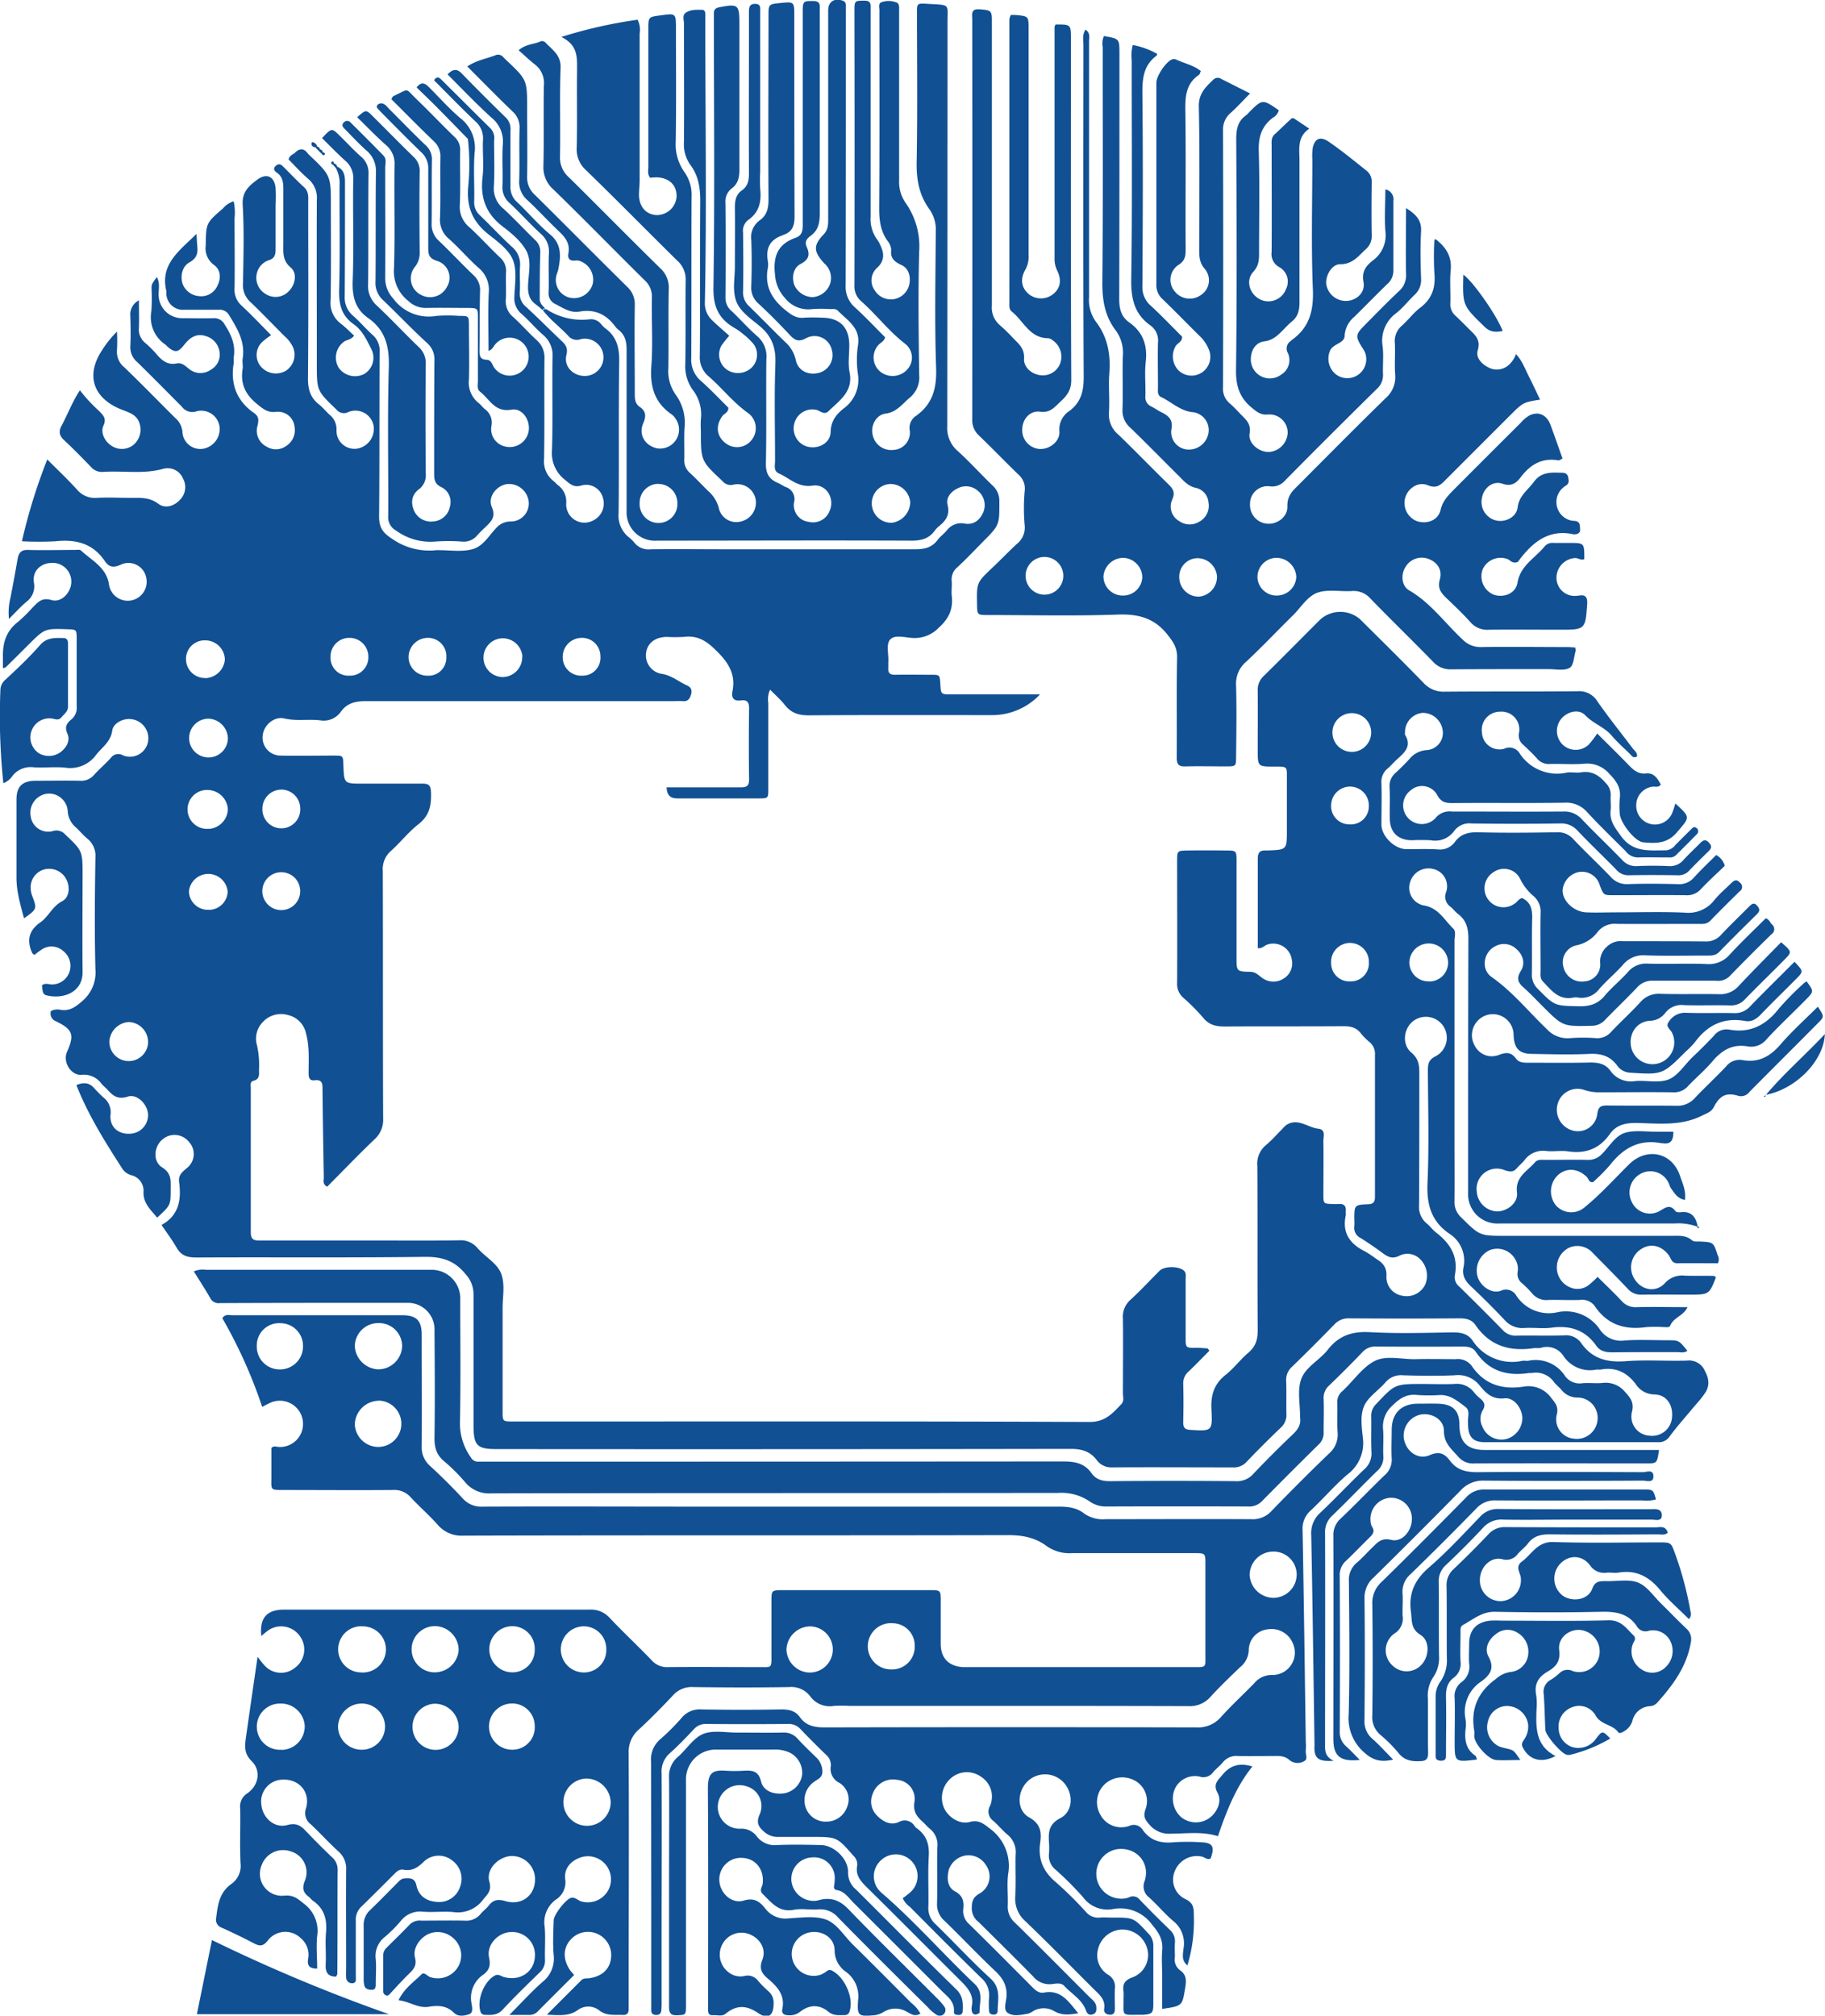 <svg xmlns="http://www.w3.org/2000/svg" viewBox="0 0 423.89 468.07">
  <defs>
    <style>
      .cls-1 {
        fill: #115093;
      }
    </style>
  </defs>
  <g id="Layer_2" data-name="Layer 2">
    <g id="Layer_1-2" data-name="Layer 1">
      <path class="cls-1" d="M394.17,284.83a12.56,12.56,0,0,0-5.16-.72q-20.42,0-40.82,0A6.79,6.79,0,0,1,341,277c0-19.69,0-39.37.06-59.05,0-2.42-.5-4.28-2.44-5.74-.62-.46-1.07-1.12-1.67-1.61a2.86,2.86,0,0,1-1.06-3.45,4.12,4.12,0,0,0-3-5.36,4.45,4.45,0,0,0-5.4,3.19,4.16,4.16,0,0,0,3.24,5.28c3.38.56,4.73,3.38,6.81,5.37.72.69.29,1.92.3,2.89q0,22.56,0,45.12c0,5.08.05,10.17,0,15.26a4.73,4.73,0,0,0,1.53,3.78c4.31,4.26,4.28,4.3,10.31,4.3H388.2c1.65,0,3.33-.21,4.75,1,.53.46,1.26.29,1.92.32,3.12.16,3.13.17,4.09,3.18a2,2,0,0,1,.05,1.87c-3,0-6.22-.05-9.4,0-1.39,0-1.46-1.12-2-1.86-1.68-2.27-4.23-2.86-6.38-1.46a5,5,0,0,0-1.57,7c1.64,2.61,4.94,3.22,7.06.92a5.36,5.36,0,0,1,4.68-1.72c2.21.07,4.42,0,6.63.05.18,0,.35.2.53.31-1.46,3.85-1.7,4-5.29,4.05-4,0-8-.05-11.94,0a4,4,0,0,1-3.21-1.32c-2.65-2.81-5.39-5.54-8.1-8.3a4.81,4.81,0,0,0-5.42-1.35,5.09,5.09,0,0,0-3,4.77,5,5,0,0,0,3.25,4.57,4.21,4.21,0,0,0,4.09-.55,19.54,19.54,0,0,0,2.13-1.95c1.89,1.88,3.81,3.68,5.59,5.6a4.25,4.25,0,0,0,3.5,1.43c3.87-.09,7.74,0,11.79,0-.87,2-3.25,2.38-4,4.28-.21.51-1,.35-1.54.35a31.05,31.05,0,0,0-4,0c-5,.71-9.1-.54-12-4.88a3.62,3.62,0,0,0-3.49-1.42c-2.43.08-4.87-.06-7.3,0a4.26,4.26,0,0,1-3.78-1.55,22.57,22.57,0,0,0-2.34-2.35,2.69,2.69,0,0,1-1-2.61,4.21,4.21,0,0,0-.53-2.88,4.8,4.8,0,0,0-6-2.16,5.22,5.22,0,0,0-2.78,6.1c.62,2.21,3.2,4.08,5.37,3.33a2.77,2.77,0,0,1,3.65,1.14,9,9,0,0,0,9.45,3.85,9.5,9.5,0,0,1,10,4.08,5.9,5.9,0,0,0,5.72,2.46c3.3-.23,6.63-.06,9.95-.05,2.62,0,2.62,0,4.6,2.45-.77.57-1.65.3-2.46.3-5,0-10,0-14.93.05-1.54,0-2.85-.22-3.78-1.53-2.54-3.62-6-4.78-10.33-4.2-2.06.28-4.2-.05-6.29.08a5.5,5.5,0,0,1-4.7-1.89c-2.49-2.66-5.09-5.23-7.74-7.73-1.3-1.22-2.13-2.5-1.8-4.33a7.45,7.45,0,0,0-3.34-8c-4.12-2.86-5.21-6.73-5-11.67.39-8.72.13-17.47.09-26.2,0-1.54.18-2.5,1.87-3.32a4.86,4.86,0,1,0-5.29-8.12c-2.23,1.73-2.67,5.41-.42,7.3,1.73,1.45,1.86,3,1.85,4.88,0,10.17,0,20.35-.06,30.52a5,5,0,0,0,1.84,4.33c.76.63,1.35,1.48,2.13,2.08,3.29,2.52,5.2,5.59,4.34,9.92a2.8,2.8,0,0,0,1.05,2.63c3.39,3.33,6.77,6.69,10.09,10.09a4,4,0,0,0,3.23,1.29c3.65-.07,7.3.06,10.95-.06a4.28,4.28,0,0,1,4,1.74c2.54,3.65,6,4.58,10.32,4.25,4.73-.37,9.51,0,14.26-.14a4,4,0,0,1,4.21,2.47c1,1.81,1.13,3.6-.16,5.29C395,325,394,326,393.09,327.11c-1.77,2.12-3.61,4.19-5.26,6.41a3,3,0,0,1-2.75,1.38c-13.38,0-26.76,0-40.15,0-2.8,0-3.89-1.21-3.95-4.07,0-.11,0-.22,0-.33-.17-1.28.59-2.88-.58-3.77-1.73-1.3-3.45-2.82-5.85-2.79a40.88,40.88,0,0,1-5.31,0c-2.47-.31-4.09.73-5.77,2.41a6.49,6.49,0,0,0-2.23,5.52c.18,2.08-.05,4.2.07,6.3a4.18,4.18,0,0,1-1.49,3.46c-3.48,3.4-6.84,6.92-10.35,10.3a5.1,5.1,0,0,0-1.7,4.05c.06,16.25,0,32.51,0,48.76,0,1.53-.21,3.09,2,4.14-3.23.22-4.21-.42-4.45-2.35a9.84,9.84,0,0,1,0-1.33c-.24-16.25-.44-32.5-.76-48.75a6.33,6.33,0,0,1,2.13-5.2c3.46-3.26,6.71-6.74,10.13-10a4.84,4.84,0,0,0,1.73-4c-.15-2.76,0-5.53-.07-8.29a3.8,3.8,0,0,1,1.17-2.93c4.35-4.62,4.32-4.65,10.78-4.65,2.43,0,4.87.11,7.3,0a5,5,0,0,1,4.62,1.92,9.82,9.82,0,0,0,1.4,1.41c.93.78,1.42,1.52.63,2.78a4,4,0,0,0-.05,3.83,4.75,4.75,0,0,0,5.71,2.79,5.06,5.06,0,0,0,3.55-5c-.16-2.25-2-4.64-4.15-4.4-2.82.32-4.34-1.22-5.78-3a6.38,6.38,0,0,0-5.78-2.35c-4,.18-8,.12-12,0a4.71,4.71,0,0,0-4.08,1.64c-1.65,1.92-4.1,3.42-5,5.6s-.51,4.8-.26,7.2a9.12,9.12,0,0,1-3.59,8.61c-3,2.56-5.61,5.64-8.52,8.35a5.62,5.62,0,0,0-1.88,4.64c.3,16.36.51,32.72.74,49.07a13.22,13.22,0,0,1,0,2c-.11.83.54,2-.29,2.44a3,3,0,0,1-3.43-.14c-1.25-1.16-2.61-1-4-1-2.66,0-5.31.07-8,0a4,4,0,0,0-3.5,1.42c-.71.84-1.59,1.53-2.32,2.36a2.76,2.76,0,0,1-3.12,1,5.14,5.14,0,0,0-5.77,2.89,5.77,5.77,0,0,0,1.33,6.39,5.4,5.4,0,0,0,6.45.52c2-1.28,3.28-4,2.17-6s0-2.87,1.08-4.15c1.81-2.24,3.95-2.93,7-2-3.9,4.87-6.05,10.5-8,16.19-3.68-1.15-7.31-.59-10.89-.58a5.94,5.94,0,0,1-4.94-2c-1-1.14-1.62-1.89-1-3.65a5.42,5.42,0,0,0-2.69-6.79,6,6,0,0,0-7,1.17,5.76,5.76,0,0,0-.85,6.76,5.5,5.5,0,0,0,6.75,2.71,2.44,2.44,0,0,1,3.14.91c1.8,2.55,4.25,3.17,7.21,2.88a49,49,0,0,1,6.3,0c2.76.08,3.27,1,2.27,3.76-.82.44-1.4-.35-2.12-.45a5.49,5.49,0,0,0-6.18,3.35,5,5,0,0,0,2.4,6.52c1.77.83,2,1.87,2,3.57a36.21,36.21,0,0,1-1.49,11.85c-1.51-1.23-1-2.8-.88-4.09A6.61,6.61,0,0,0,272.4,446c-1.92-1.66-3.57-3.63-5.44-5.34a3.24,3.24,0,0,1-1.06-3.95c1.28-4.23-2-7.84-6.35-7.31a5.78,5.78,0,0,0,0,11.43,5.17,5.17,0,0,0,2.61-.2,2,2,0,0,1,2.6.54q3.43,3.58,7,7a3.55,3.55,0,0,1,1.13,3c-.07,1.1,0,2.21,0,3.31a3.08,3.08,0,0,0,1.14,3c1.77,1.18,1.48,2.8,1.2,4.46-.66,3.88-.67,3.88-5.29,4.55v-7.57c0-2-.16-4,0-6,.26-2.54-.85-4.21-2.44-6.1a9.1,9.1,0,0,0-9-3.51,7,7,0,0,1-6.94-2.75,75.62,75.62,0,0,0-6.32-6.34,4.18,4.18,0,0,1-1.6-3.76,15.63,15.63,0,0,0,0-2.65c-.13-2.35-.07-4.21,2.66-5.62,3-1.57,3.09-5.78.71-8.32a5.88,5.88,0,0,0-8.33-.22c-2.47,2.41-2.61,6.71.37,8.38,2.83,1.58,2.86,3.66,2.54,6-.52,3.88.83,6.72,3.81,9.18a85.53,85.53,0,0,1,6.83,6.77,3.69,3.69,0,0,0,3.21,1.31c1-.08,2,0,3,0,4.88,0,4.85,0,8.21,3.62a3.88,3.88,0,0,1,1.23,2.92c0,4.53,0,9.07,0,13.6,0,2-.33,2.27-2.26,2.43-.22,0-.44,0-.66,0-4.73,0-3.92.42-4-3.74a11.46,11.46,0,0,0,0-1.66c-.29-1.82.37-2.7,2.21-3.34a5.54,5.54,0,0,0,3.4-6.16,6,6,0,0,0-5.89-4.89A5.91,5.91,0,0,0,255,452.8a5.28,5.28,0,0,0,2.37,5.76,3.18,3.18,0,0,1,1.58,3.28c-.06,1.54,0,3.09,0,4.64,0,.71-.15,1.31-1,1.36s-1.64-.4-1.49-1.31c.37-2.27-1.19-3.4-2.5-4.72-5.25-5.23-10.43-10.53-15.78-15.66a6.91,6.91,0,0,1-2.36-5.83c.18-3.2,0-6.42.08-9.62a5.25,5.25,0,0,0-1.87-4.65c-1.19-1-2.18-2.21-3.33-3.23a2.62,2.62,0,0,1-.76-3.44,5.45,5.45,0,0,0-2-6.74,5.64,5.64,0,0,0-6.8.06,6,6,0,0,0-2,6.82c.85,2.33,3.67,4.23,6.06,3.58,2-.56,3.12.27,4.6,1.44a10.72,10.72,0,0,1,4.36,10.63c-.31,2.4,0,4.87-.09,7.29a4.91,4.91,0,0,0,1.72,4.06c5.76,5.65,11.44,11.39,17.14,17.1.69.7,1.6,1.27,1.7,2.37.07.78.05,1.63-1,1.82-.71.13-1.11-.15-1.41-1-.91-2.49-3.28-3.77-5-5.62-.75-.83-1.9-.57-2.85-.46A4.88,4.88,0,0,1,240,459c-4.18-4.27-8.44-8.45-12.68-12.66a4,4,0,0,1-1.61-3.09c0-1.5.15-2.59,1.74-3.51A4.54,4.54,0,0,0,229,433.1a4.76,4.76,0,0,0-4.51-2.26,5,5,0,0,0-4.13,3.38c-.44,1.92-.38,4,1.48,5s2.07,2.38,1.9,4.09a4,4,0,0,0,1.39,3.52c4.89,4.8,9.73,9.67,14.56,14.53.81.81,1.6,1.57,2.85,1.34,3.91-.71,5.62,2.08,7.91,4.81-2.21.37-3.9.53-5.65-.54a4.88,4.88,0,0,0-4.77,0,5,5,0,0,1-1.16.62c-1.62.27-3.43.75-4.8-.16-1-.67-.47-2.31-.33-3.45.31-2.68-.71-4.54-2.65-6.34-4-3.77-7.81-7.83-11.79-11.67a5,5,0,0,1-1.65-4.07c.11-4.31-.05-8.62.07-12.93a4.79,4.79,0,0,0-1.79-4.34c-.6-.47-1.08-1.11-1.66-1.62-1.36-1.21-2.22-2.39-1.88-4.53a4.41,4.41,0,0,0-4-5.17,5,5,0,0,0-5.74,3.38,4.53,4.53,0,0,0,1.05,4.91c1.36,1.4,3.14,2.37,5.08,1.5a2.69,2.69,0,0,1,3.69,1,2.32,2.32,0,0,0,.48.46c2.29,1.63,2.95,3.8,2.77,6.59-.23,3.85,0,7.74-.09,11.6a4.93,4.93,0,0,0,1.66,4.07c4.28,4.15,8.33,8.57,12.74,12.59,2.55,2.32,1.7,5,1.69,7.65a.82.82,0,0,1-.91.76c-.64,0-1.07-.25-1.09-.93a22.79,22.79,0,0,1,0-3,5.28,5.28,0,0,0-1.88-4.65c-5.54-5.4-11-10.9-16.45-16.39a5.43,5.43,0,0,1-1.72-2.05,20.55,20.55,0,0,0,2-1.6,5,5,0,0,0-7.18-7.09,5,5,0,0,0,.21,7.38c7.7,6.62,14.38,14.29,21.74,21.27,2.07,2,1,4.32,1.09,6.55,0,.15-.47.4-.75.47a.83.83,0,0,1-1-.56,2.77,2.77,0,0,1-.07-1.31c.54-2.5-.79-4.15-2.42-5.77-7.37-7.33-14.68-14.72-22.07-22-1.4-1.39-2.53-2.73-2.13-4.86a2.73,2.73,0,0,0-.88-2.36c-3.81-4.35-3.79-4.36-9.59-4.36-2.65,0-5.31,0-8,0a4.62,4.62,0,0,1-3.26-1.32c-1.31-1.15-1.7-2.11-.92-3.9a4.76,4.76,0,0,0-3.12-6.56,5.06,5.06,0,1,0-1.48,9.88,4.42,4.42,0,0,1,3.95,1.79,5.18,5.18,0,0,0,4.62,2c3.42-.14,6.85-.08,10.28,0,3.07.05,6.38,3.26,6.29,6.32a5,5,0,0,0,1.84,4c7.77,7.72,15.44,15.53,23.28,23.18,1.61,1.57,1.59,3.23,1.5,5.1a.82.82,0,0,1-.82.85c-.59,0-1.27-.05-1.21-.74.21-2.38-1.54-3.54-2.91-4.92q-10.2-10.22-20.42-20.4c-1.15-1.15-2.07-2.66-3.89-2.94-.52-.08-.7-.43-.63-.94a11.4,11.4,0,0,0,.17-1.64,4.81,4.81,0,0,0-5.31-5,5,5,0,0,0-4.77,5.31,5.21,5.21,0,0,0,5.7,4.76,8.36,8.36,0,0,0,1-.23c2.59-.59,4.57.14,6.5,2.13,6.76,7,13.72,13.8,20.6,20.69a14.86,14.86,0,0,1,1.74,2,1.33,1.33,0,0,1-1.81,1.89,9.75,9.75,0,0,1-2-1.72c-7-6.94-14-13.86-20.88-20.88a5.42,5.42,0,0,0-4.64-1.88c-1.87.14-3.82-.26-5.63.09-3.5.68-5.2-1.69-7.24-3.68-.91-.89-.06-1.63,0-2.43.37-3.25-1.64-5.81-4.72-5.94a5,5,0,0,0-5.36,5c0,3.06,2.79,5.78,5.69,4.91,2.5-.75,3.74.29,5,1.86a5.86,5.86,0,0,0,5.48,2.27c2.86-.16,6-.63,8.55.26s4.21,3.77,6.26,5.78c4.57,4.5,9.09,9.05,13.61,13.6a7.82,7.82,0,0,1,2.12,2.48c-1.27.79-2.17.11-3.13-.42a5.19,5.19,0,0,0-5.36,0,5.22,5.22,0,0,1-2.13.79c-3.76.34-4.12.21-3.85-3.51a7,7,0,0,0-2.85-6.58,6,6,0,0,1-2.6-5c-.05-3-3.05-4.77-6-4.1a5.09,5.09,0,1,0,2.86,9.75,6.83,6.83,0,0,0,1.41-.86,1.05,1.05,0,0,1,1.21,0c2.93,1.56,5,6.34,4,9.36a1.11,1.11,0,0,1-1.17.92c-1.29,0-2.55.21-3.76-.79-2.15-1.77-4.49-1.66-6.66.08a3.77,3.77,0,0,1-2.45.75c-1.07,0-1.84-.29-1.59-1.47.67-3.21-1.16-5.19-3.31-7-1.43-1.21-2.17-2.28-1.32-4.45,1-2.59-.68-5.12-3.27-6a5,5,0,0,0-6,2.38,5.1,5.1,0,0,0,1.39,6.53,4.39,4.39,0,0,0,3.76.87,3,3,0,0,1,3.16,1.19,24.82,24.82,0,0,0,2.35,2.35,3.52,3.52,0,0,1,1.21,2.92c0,2.76-1.3,3.72-3.6,2.15-2.7-1.83-5-1.91-7.53.16-.84.7-1.92.28-2.9.35s-1.18-.42-1.18-1.21v-2c0-16.48.06-32.95-.05-49.43,0-3.71,1.12-4.35,4.23-4.13a31.09,31.09,0,0,0,4,0c2-.1,3.5-.07,4.13,2.52.53,2.22,3,3.1,5.43,2.71a5.1,5.1,0,0,0,4.09-4.24,5.24,5.24,0,0,0-2.84-5.18,8.05,8.05,0,0,0-3.87-.72c-4.53,0-9.07,0-13.6,0a6.92,6.92,0,0,0-6.66,6.62q0,21.06,0,42.13c0,3.64,0,7.29,0,10.94,0,1.95-.15,1.93-2.09,2-1.51.06-1.85-.59-1.84-2,0-10.07,0-20.13,0-30.19,0-7.63.06-15.26,0-22.89a5.87,5.87,0,0,1,2.08-4.94c2-1.74,3.55-4.35,5.82-5.29s5.22-.32,7.87-.33c3.54,0,7.08.06,10.62,0a4.18,4.18,0,0,1,3.49,1.45c1.34,1.47,2.79,2.84,4.21,4.23a4.59,4.59,0,0,1,1.52,3.17c.12,1.65-1.1,1.94-2,2.64a5.2,5.2,0,0,0-1.88,5.89,4.87,4.87,0,0,0,4.85,3.3,5.08,5.08,0,0,0,4.79-3.44,4.52,4.52,0,0,0-1.78-5.55,3.6,3.6,0,0,1-2-4,3.19,3.19,0,0,0-1.21-2.61c-2-1.95-3.94-3.88-5.85-5.88a3.63,3.63,0,0,0-2.92-1.2q-9.47.08-18.92,0a3.63,3.63,0,0,0-2.91,1.21c-1.83,1.93-3.66,3.86-5.64,5.62a5.64,5.64,0,0,0-1.87,4.67c.07,12.38,0,24.77,0,37.15,0,5.2,0,10.4,0,15.59a22.47,22.47,0,0,1-.07,2.32c-.09.8-.63,1.09-1.4,1s-.92-.51-.93-1.11c0-.77,0-1.55,0-2.32,0-18.47,0-36.93-.05-55.4a6.14,6.14,0,0,1,2.15-5.19,50.78,50.78,0,0,0,4.92-4.92,5.44,5.44,0,0,1,4.61-2q9.28.17,18.58,0c1.8,0,3.27.32,4.32,1.81,1.42,2,3.38,2.37,5.76,2.37q43.14-.1,86.28,0a7,7,0,0,0,5.76-2.42c2.44-2.71,5.14-5.19,7.69-7.8a5.22,5.22,0,0,1,4.24-1.95,5.2,5.2,0,0,0,4.8-7.25,5.36,5.36,0,0,0-5.85-3.36,4.9,4.9,0,0,0-4.43,4.63,5.29,5.29,0,0,1-2.08,4.22c-2.3,2.23-4.63,4.44-6.79,6.81a6.37,6.37,0,0,1-5.2,2.18c-26.22-.08-52.44-.05-78.65-.05a34.16,34.16,0,0,0-3.65,0,5.59,5.59,0,0,1-5.5-2.24,5.51,5.51,0,0,0-4.91-2.14c-7.41.12-14.82.1-22.23,0a5.78,5.78,0,0,0-4.69,1.89c-2.57,2.74-5.21,5.42-8,8a6.8,6.8,0,0,0-2.33,5.5c.09,19,0,38,0,57.06,0,.77,0,1.55,0,2.32,0,1-.41,1.41-1.38,1.37-1.84-.08-3.68.27-5.38-1a4.1,4.1,0,0,0-5-.18c-2.1,1.53-4.33,1.25-7.24,1.12,2.87-2.87,5.43-5.42,8-8,.53-.54,1.22-.37,1.87-.47,2.86-.42,4.64-2,5-4.46a5.4,5.4,0,0,0-9.36-4.49c-1.75,1.94-1.82,4.51-.18,7,.23.36.55.66,1,1.21-2.82,2.82-5.63,5.61-8.42,8.42a2.62,2.62,0,0,1-2.06.85c-1.29,0-2.59,0-4.57,0,2.84-2.85,5.12-5.38,7.66-7.62a6.93,6.93,0,0,0,2.64-6.33c-.23-2.64-.07-5.31,0-8,0-1.33,2.89-5,4.05-5.24,1-.2,1.59.64,2.44.85a5.45,5.45,0,0,0,6-2.3,5.36,5.36,0,0,0-6.25-7.93c-2.29.79-3.85,2.56-3.57,5a4.75,4.75,0,0,1-2.13,4.77,6.5,6.5,0,0,0-2.63,6.33c.22,2.52,0,5.08.07,7.62a3.58,3.58,0,0,1-1.18,2.93c-2.93,2.85-5.88,5.7-8.65,8.7-1.28,1.37-2.72,1.24-4.25,1.19a1,1,0,0,1-.91-.79c-.86-2.73.85-6.95,3.31-8.31.88-.48,1.45.14,2.16.33,3.82,1.05,7.14-1.28,7.19-5a5.28,5.28,0,0,0-5.75-5.44c-2.92.19-5.52,3-4.91,5.9.4,1.81.06,2.94-1.29,3.95a6.49,6.49,0,0,0-2.8,6.6c.12.88.56,2.28-.61,2.65s-2.5.59-3.47-.38c-1.71-1.69-3.68-1.73-5.85-1.38-2.44.4-4.4-1.21-7-1.52,1.3-2.74,3.54-4.21,5.32-6,.62-.65,1.35.39,2,.62a5.5,5.5,0,0,0,6.56-2.46,5.28,5.28,0,0,0-1.21-6.61,5.34,5.34,0,0,0-5.85-.87c-2,1-3.54,3.31-3,5.42.46,1.77-.25,2.64-1.32,3.69-1.5,1.46-2.92,3-4.33,4.55-.32.35-.58.69-1.06.54a1,1,0,0,1-.67-1c0-2.76,0-5.53,0-8.29a2.4,2.4,0,0,1,.77-1.77c1.8-1.79,3.63-3.56,5.39-5.4a3.32,3.32,0,0,1,2.71-.9c3.32,0,6.64-.06,10,0a4.31,4.31,0,0,0,3.78-1.58c.56-.68,1.31-1.21,1.84-1.9,1.07-1.37,2.13-1.57,3.91-1.05,3.89,1.13,7-1.46,6.86-5.29a5.38,5.38,0,0,0-5.73-5.18c-3,.32-5.68,3.17-4.88,5.95.61,2.15-.48,2.94-1.5,4.23a7.27,7.27,0,0,1-6.94,2.82c-2.3-.2-4.66.12-7-.08a5.72,5.72,0,0,0-5.18,2.21,30.19,30.19,0,0,1-3.76,3.74A5.57,5.57,0,0,0,87.28,455c.14,1.87,0,3.76,0,5.64,0,.66,0,1.43-.92,1.42s-1.59-.22-1.78-1.17a8.13,8.13,0,0,1-.11-1.64c0-4,0-8,0-11.94A4.71,4.71,0,0,1,86,443.51c2.09-2,4.08-4.06,6.11-6.09.54-.54,1-1.18,1.89-1.24,1.28-.09,2.34-.07,2.71,1.61.53,2.46,2.29,3.69,4.76,3.86a5.1,5.1,0,0,0,5.4-3.53A5.25,5.25,0,0,0,105,432a5,5,0,0,0-6.42.17c-1.43,1.43-2.79,2.39-4.86,2-1-.18-1.63.48-2.26,1.12-2.5,2.51-5,5-7.54,7.48A4.07,4.07,0,0,0,82.64,446c0,4.31,0,8.63,0,12.94,0,.63.2,1.5-.71,1.59a1.35,1.35,0,0,1-1.53-1.38c-.06-.77,0-1.54,0-2.32,0-7.52-.05-15,0-22.56a5.24,5.24,0,0,0-1.8-4.34c-2.2-2-4.21-4.24-6.39-6.28a3.24,3.24,0,0,1-1.13-3.73c1.08-3.74-1.6-6.86-5.46-6.66a5.07,5.07,0,0,0-4.91,5.84c.29,3.07,3.06,5.51,6,4.71,2-.56,3.07.05,4.28,1.33,2,2.09,4,4.11,6.09,6.11a3.72,3.72,0,0,1,1.34,2.87c-.06,8.07,0,16.14-.07,24.21,0,.2-.16.39-.27.67-1.94,0-2.54-1-2.43-2.89.13-2.42-.15-4.87.07-7.29.28-3.09-.39-5.64-3.06-7.46-.36-.25-.6-.65-1-.93-1.23-1-1.54-1.91-.87-3.63a5.07,5.07,0,0,0-3.3-6.89,5.29,5.29,0,0,0-6.72,3.22,5.11,5.11,0,0,0,5.26,7.07c2.13-.21,3.16.74,4.55,1.86a7.8,7.8,0,0,1,3.09,7.48c-.25,2.5,0,5,0,7.6-1.88,0-2.35-.77-2.1-2.3a5,5,0,0,0-1.71-4.77,5.12,5.12,0,0,0-7.65.54c-1.14,1.42-1.9,1.36-3.25.65-2.44-1.28-4.94-2.48-7.45-3.62a1.94,1.94,0,0,1-1.29-2.32c.35-3,.77-5.91,3.52-7.84a5.12,5.12,0,0,0,2.12-4.87c-.18-4.19,0-8.4-.07-12.6a3.62,3.62,0,0,1,1.65-3.57c2.69-1.86,3.24-5.3,1-7.49-1.75-1.73-1.6-3.44-1.33-5.38.88-6.23,1.79-12.45,2.72-18.85a24.51,24.51,0,0,0,1.59,2,5.14,5.14,0,0,0,7.16.51,5.24,5.24,0,0,0,1.2-7.11,5.31,5.31,0,0,0-7.29-1.65,16.22,16.22,0,0,0-1.79,1.45c-.45-4.16,1.23-6.14,5.26-6.14q35.51,0,71,0a5.78,5.78,0,0,1,4.64,1.91c3.19,3.37,6.59,6.55,9.81,9.9a4.73,4.73,0,0,0,3.78,1.54c7.08-.07,14.16,0,21.24,0,2.75,0,2.77.3,2.75-2.63q0-6.3,0-12.61c0-2.61,0-2.63,2.76-2.63H215.5c3.15,0,3-.17,3,3.14,0,3.1,0,6.19,0,9.29,0,3.3,1.81,5.22,5.13,5.44.55,0,1.11,0,1.66,0h51.44c3.64,0,3.25.25,3.25-3.14q0-10.46,0-20.9c0-2.36-.06-2.42-2.4-2.43-9.51,0-19,0-28.54,0a9.2,9.2,0,0,1-5.91-1.62c-2.66-2-5.62-2.57-9-2.56-42.15.1-84.29,0-126.44.12A7.29,7.29,0,0,1,101.6,354c-2-2.24-4.25-4.19-6.28-6.38A5,5,0,0,0,91.24,346c-8.52.07-17,0-25.55,0-2.86,0-2.69,0-2.66-2.74,0-2.32,0-4.63,0-7,.57-.68,1.39-.18,2.11-.25a5.34,5.34,0,0,0,5-3.74,5.39,5.39,0,0,0-7.48-6.47c-.49.24-1,.49-1.76.9a113.15,113.15,0,0,0-9.26-20.6c.67-1,1.5-.69,2.2-.69q19.74,0,39.49,0c3.37,0,4.61,1.18,4.62,4.54,0,8.63.06,17.25,0,25.88a5.69,5.69,0,0,0,2,4.63c2.6,2.4,5.12,4.9,7.52,7.49a5.67,5.67,0,0,0,4.63,1.91c17.26-.07,34.51,0,51.77,0q41,0,82,0c2.18,0,4.2.23,5.92,1.58a7.52,7.52,0,0,0,5,1.34c11.28,0,22.56-.06,33.85,0a5.84,5.84,0,0,0,4.66-1.87q6.57-6.81,13.38-13.37a5.8,5.8,0,0,0,2-5c-.15-2.21,0-4.43-.06-6.64a3.23,3.23,0,0,1,1.22-2.9,5.1,5.1,0,0,0,.47-.46c2.3-2.23,4.27-5.11,7-6.5s6.3-.34,9.49-.42,6.2,0,9.3,0a4,4,0,0,1,3.77,1.62c3,4.35,7.15,5.5,12.07,4.75a6.45,6.45,0,0,1,6.34,2.6c1,1.24,1.8,2.13,1.28,4a4.5,4.5,0,0,0,3.92,5.48,4.83,4.83,0,0,0,5.58-4.36,4.71,4.71,0,0,0-4.42-5.18,4.74,4.74,0,0,1-4-1.83c-.5-.59-1.14-1.07-1.62-1.66a5.16,5.16,0,0,0-5.2-2.21c-.21,0-.44,0-.66,0-5.06.78-9.34-.41-12.34-4.87-.76-1.14-1.92-1.28-3.21-1.27q-10,.06-19.91,0a4,4,0,0,0-3.23,1.27c-2.51,2.64-5.1,5.22-7.73,7.75a3.84,3.84,0,0,0-1.3,3.21c.09,2.54,0,5.08,0,7.62a3.6,3.6,0,0,1-1.19,2.92q-6.63,6.53-13.14,13.14a4.11,4.11,0,0,1-3.25,1.23q-16.42-.06-32.85,0a6.49,6.49,0,0,1-4-1.23,11.61,11.61,0,0,0-7.19-1.92c-43.92.06-87.83,0-131.75.1a7.19,7.19,0,0,1-6-2.55,41.65,41.65,0,0,0-4.93-4.92c-1.8-1.5-2.25-3.24-2.22-5.5.12-8.29.06-16.59,0-24.88a6.17,6.17,0,0,0-6.31-6.39c-14.49,0-29,0-43.48.06a2.2,2.2,0,0,1-2.33-1.22c-1.19-2.08-2.5-4.09-3.78-6.14a5.24,5.24,0,0,1,2.86-.37h52.1a6.65,6.65,0,0,1,6.92,6.94c0,9.62.13,19.25-.07,28.86a13.54,13.54,0,0,0,2.48,7.68,1.93,1.93,0,0,0,1.87,1.07c.77,0,1.55,0,2.32,0q66.71,0,133.41-.05c2.74,0,5,.41,6.62,2.73,1.05,1.47,2.49,1.86,4.31,1.85q14.6-.13,29.2,0a5,5,0,0,0,4.06-1.69q4.46-4.69,9.15-9.15c1.21-1.15,2-2.32,1.71-4,0-.11,0-.23,0-.34,0-2.87-.66-6,.28-8.54,1-2.79,4.27-4.38,6.16-6.8,2.55-3.27,5.63-4.31,9.74-4.08,6.4.35,12.83.16,19.24.05,1.91,0,3.5.26,4.63,1.87A11,11,0,0,0,353.61,316c.43-.08.9.05,1.32,0a8.13,8.13,0,0,1,8.58,3.53,4.17,4.17,0,0,0,4.07,1.67c1.53-.13,3.1.09,4.64-.06a5.82,5.82,0,0,1,5.23,2.09c1.31,1.43,2.17,2.53,1.57,4.76a4.44,4.44,0,0,0,4.05,5.39,4.63,4.63,0,0,0,5.29-4.27c.28-2.88-1.33-5.29-4.13-5.3a5.21,5.21,0,0,1-4.36-2.49c-2.09-2.7-4.66-3.89-8-3.3-.32.06-.67,0-1,0a7.39,7.39,0,0,1-7.74-3.16,4.58,4.58,0,0,0-5.24-1.87c-.52.13-1.11,0-1.65.07-5.55.83-10.21-.51-13.52-5.35-.9-1.31-2.22-1.58-3.77-1.57q-12.78.09-25.56,0a4.41,4.41,0,0,0-3.49,1.45q-4.86,5-9.86,9.85a4,4,0,0,0-1.3,3.22c.09,2.54,0,5.09.05,7.63a3.92,3.92,0,0,1-1.29,3.22q-4.08,3.89-8,8a4,4,0,0,1-3.25,1.24c-9.29,0-18.58-.06-27.87,0A4.2,4.2,0,0,1,254.7,339c-1.54-2-3.51-2.55-6-2.55q-66.71.11-133.41.05c-4.46,0-5.3-.83-5.3-5.42,0-10.17,0-20.35,0-30.52a6.9,6.9,0,0,0-1.87-4.7c-2.51-3.12-5.48-4.05-9.47-4-17.7.23-35.4.06-53.1.15-2.13,0-3.53-.49-4.58-2.38-1-1.72-2.18-3.29-3.45-5.18,4.14-2.26,4.61-6,4.08-10-.2-1.59.71-2.27,1.77-3.18a4.13,4.13,0,0,0,.46-6.17,4.26,4.26,0,0,0-5.95-.62c-2.11,1.58-2.5,5.17-.24,6.59s2,3.11,2,5.07c0,3.73,0,3.73-3.14,6.62-1.46-1.83-3.3-3.31-3.16-6.07a3.71,3.71,0,0,0-2.72-3.76,3.69,3.69,0,0,1-2.13-1.42c-4-6.22-7.95-12.45-10.75-19.54,1.65-.68,3-.61,4.16.74.66.74,1.37,1.45,2.1,2.12a4.29,4.29,0,0,1,1.67,4c-.28,2.94,1.95,4.74,4.85,4.41a4.31,4.31,0,0,0,3.86-4.58c-.2-2.35-2.61-4.74-4.74-4-2.33.76-3.48-.28-4.76-1.7-.45-.49-1-.89-1.4-1.42a5,5,0,0,0-4.61-1.94c-2.43.11-4.31-3-3.32-5.29,1.79-4.05,1.4-5.24-2.61-7.18a1.9,1.9,0,0,1-1.11-2.35,3.27,3.27,0,0,1,2.3-.27c2.09.31,3.42-.7,4.93-2a8.73,8.73,0,0,0,3.1-7.51c-.22-8.62-.13-17.25,0-25.88a5.07,5.07,0,0,0-1.83-4.34c-.94-.77-1.73-1.71-2.6-2.56a5.3,5.3,0,0,1-2-3.91,4.35,4.35,0,0,0-4.83-4,4.47,4.47,0,0,0-3.76,5.33A4.1,4.1,0,0,0,12.23,193a2.7,2.7,0,0,1,2.89.75c4,3.81,4.06,3.78,4.06,9.36,0,7.52-.08,15,0,22.56.06,4.95-4.77,6.42-8.45,5.44-1-.28-.82-1.43-1-2.26.79-.74,1.69-.17,2.53-.25a4.29,4.29,0,0,0,3.92-3.06,4.38,4.38,0,0,0-1.54-4.74,4.05,4.05,0,0,0-4.93-.32A17.78,17.78,0,0,0,8,221.76c-.23-.2-.45-.31-.53-.48-1.29-2.87-.81-5.21,1.9-7.09,1.92-1.33,2.77-3.72,5.05-4.9,1.79-.93,1.92-3.52.85-5.35a4.48,4.48,0,0,0-5.15-2,4.3,4.3,0,0,0-3,4.28,5.26,5.26,0,0,0,.29,1.62c1.22,3.24,1.23,3.23-1.83,5.41-.83-3.13-1.74-6.15-1.75-9.35q0-9.12,0-18.25c0-3,1.35-4.33,4.45-4.35,3.43,0,6.86-.06,10.28,0A3.87,3.87,0,0,0,21.79,180c1.26-1.39,2.7-2.62,3.95-4a2.12,2.12,0,0,1,2.81-.6,4.27,4.27,0,0,0,5.83-3.16A4.47,4.47,0,0,0,30.52,167c-1.78-.27-4.2.86-4.45,2.65-.36,2.62-2.33,3.84-3.73,5.61a7.42,7.42,0,0,1-7.2,3c-2.41-.24-4.87.07-7.3-.08a5.37,5.37,0,0,0-4.95,2,4.46,4.46,0,0,1-2.11,1.69,148.44,148.44,0,0,1-.69-21.56,3.21,3.21,0,0,1,1.22-2.52c2.75-2.56,5.5-5.15,8-8,1.59-1.81,3.43-1.65,5.4-1.63.86,0,1.09.56,1.09,1.31,0,4.87,0,9.73,0,14.6,0,1.17-.88,1.7-1.49,2.46-.73.92-1.53.39-2.39.3a4.42,4.42,0,0,0-2.86,8.1,4.6,4.6,0,0,0,5-.27c1.42-1.1,2.33-2.68,1.58-4.34s0-2.49,1.05-3.36A3.44,3.44,0,0,0,17.81,164c0-5.2,0-10.4,0-15.59,0-2.22-.05-2.22-2.1-2.29-5.33-.18-5.32-.18-9.18,3.68-1.72,1.72-3.44,3.43-5.18,5.14-.14.13-.4.13-.67.21,0-.9,0-1.77,0-2.65-.06-3.24.76-6,3.52-8.1a36.34,36.34,0,0,0,3.31-3.26c1.22-1.17,2.1-2.49,4.43-1.8s4.52-1.73,4.62-4.08a4.33,4.33,0,0,0-4.6-4.54c-2.54.06-4.49,1.91-4.09,4.52a4.48,4.48,0,0,1-1.79,4.55c-1.32,1.15-2.51,2.43-4,3.94a14.15,14.15,0,0,1,.34-4.86c.59-3,1.14-6.06,1.68-9.1.24-1.36.8-2.12,2.39-2.07,3.65.11,7.3,0,11,0,.44,0,1-.12,1.29.11,2.49,2.33,5.89,3.91,6.52,7.81a4.4,4.4,0,1,0,8.68-1.4A4.2,4.2,0,0,0,28,131.15c-1.7.76-2.73.51-3.63-.83-2.8-4.16-6.77-5.14-11.49-4.63a77.35,77.35,0,0,1-7.79,0,130.55,130.55,0,0,1,5.89-19c2.46,2.46,4.77,4.64,6.91,7a5.4,5.4,0,0,0,4.64,1.92c2.54-.14,5.09,0,7.63,0,2.28,0,4.49-.21,6.59,1.36,1.64,1.23,3.69.57,5.07-.93a4.13,4.13,0,0,0,.7-4.89,3.87,3.87,0,0,0-4.67-2.27c-4.58,1.28-9.22.38-13.83.7a3.41,3.41,0,0,1-2.92-1.18c-2-2.08-4-4.12-6.11-6.09-1.11-1-1.49-2-.69-3.45,1.45-2.7,2.52-5.61,4.26-8.23a36.28,36.28,0,0,0,4.47,4.82c.92,1,1.77,1.67,1,3.38s.37,3.79,2,4.77a4.32,4.32,0,0,0,5-.32,4.64,4.64,0,0,0,1.42-4.82c-.55-2-2.13-2.56-3.86-3.21-6.2-2.31-8.65-7.07-5.59-12.75A25,25,0,0,1,27.17,77a40.91,40.91,0,0,1,0,4.29,4.58,4.58,0,0,0,1.7,4c4,3.85,7.84,7.8,11.76,11.7a4.83,4.83,0,0,1,1.75,3.36,4.15,4.15,0,0,0,4.84,3.85A4.66,4.66,0,0,0,51,99.12a4.3,4.3,0,0,0-5.32-3.62,3,3,0,0,1-3.44-1.06C38.81,91,35.38,87.5,31.9,84.11a4.53,4.53,0,0,1-1.63-3.75c.12-2.32.07-4.65,0-7a3.66,3.66,0,0,1,2-3.62c0,2.31.07,4.32,0,6.33a4,4,0,0,0,1.4,3.51,24.06,24.06,0,0,1,2.81,2.81c1.22,1.43,2.57,2.42,4.56,2,1.26-.23,2,.6,2.87,1.28a4.14,4.14,0,0,0,5,.22A4,4,0,0,0,51,81.77,4.46,4.46,0,0,0,47.64,78c-1.79-.56-3.34.14-4.8,2s-2.16,2-3.93.5c-.16-.14-.29-.33-.47-.46a7.63,7.63,0,0,1-3.29-7.71,44.55,44.55,0,0,0,.05-5.3c0-1,0-1,1.23-2.7.79,1.43.37,2.86.42,4.21a5.44,5.44,0,0,0,5.41,5.35c2.44,0,4.87.07,7.3,0a2.7,2.7,0,0,1,2.64,1.51c1.49,2.28,2.53,4.63,2.11,7.43-.07.44,0,.9,0,1.33C53.47,89,54.84,93,59,95.91c1.2.83,1.12,1.79.76,3.12A4.15,4.15,0,0,0,62,103.76a4.06,4.06,0,0,0,4.4-.15,4.36,4.36,0,0,0,2-4.59,3.85,3.85,0,0,0-4.2-3.39c-2.08.28-3.16-.73-4.57-1.88-2.66-2.15-3.82-4.69-3.28-8.06.12-.75-.09-1.56,0-2.32.66-3.92-1.17-7-3.12-10.15a2.48,2.48,0,0,0-2.43-1.29c-2.65,0-5.31,0-8,0a3.84,3.84,0,0,1-4.16-4,1.82,1.82,0,0,0,0-.33c-1.52-6.24,3-9.33,7-13.29.08,1.26.11,2.07.18,2.88C46,58.77,45.7,60,44,60.93s-2.17,3.2-1.58,5a4.44,4.44,0,0,0,3.75,2.83,4.11,4.11,0,0,0,4.33-2.41c.86-1.71.81-3.63-.78-4.82a4.73,4.73,0,0,1-1.94-4.48c.1-5.19,0-5.2,4-8.64a5.35,5.35,0,0,1,2.49-1.67,12,12,0,0,1,.21,3.91c0,5.41.08,10.83,0,16.25A4.93,4.93,0,0,0,56.15,71c2.33,2.18,4.51,4.49,6.82,6.82a21.4,21.4,0,0,0-2,1.53A4.16,4.16,0,0,0,60.49,85a4.6,4.6,0,0,0,5.95,1.07A4.45,4.45,0,0,0,68,80.51a7.72,7.72,0,0,0-1.8-2.34c-2.67-2.65-5.26-5.39-8-8a5.3,5.3,0,0,1-1.76-4.37c.1-6.08.29-12.18-.07-18.24-.18-3,1.43-4.38,3.39-5.84,2.13-1.58,3.95-.81,4.25,1.9a37.72,37.72,0,0,1,0,4c0,3.42,0,6.85,0,10.28,0,1.25-.24,2.12-1.55,2.52a4.2,4.2,0,0,0-2.71,2.72,4.37,4.37,0,0,0,2,5.16,4.22,4.22,0,0,0,5.42-.78c1.44-1.48,1.9-4.08.36-5.39-2-1.68-1.72-3.64-1.72-5.71,0-4,0-8,0-11.94,0-1.68.08-3.32-1.57-4.43-.59-.4-.86-1-.11-1.6s1.2-.2,1.7.29C67.44,40.33,69,42,70.59,43.44c1.2,1.07,1,2.39,1,3.68,0,13.6.07,27.2-.06,40.8,0,2.55.59,4.46,2.57,6,.87.68,1.55,1.57,2.37,2.32a4.37,4.37,0,0,1,1.69,3.67,4.18,4.18,0,0,0,4.79,4.27,4.65,4.65,0,0,0,3.82-5.33,4.29,4.29,0,0,0-5.83-3.18,2.22,2.22,0,0,1-2.81-.58c-4.51-4.34-4.54-4.31-4.54-10.48,0-12.72-.05-25.44,0-38.15a5.76,5.76,0,0,0-2-4.92c-1.66-1.42-3.12-3.07-4.56-4.51.23-1,1-1.11,1.48-1.56,1.08-1.07,2.1-1.08,3,.19a1.73,1.73,0,0,0,.23.24c5.11,4.87,5.11,4.87,5.11,11.9,0,7.3.08,14.6-.06,21.89a6,6,0,0,0,2.35,5.45c1.12.85,2.1,1.88,3.11,2.8-.75,1-1.64.93-2.27,1.35a4.55,4.55,0,0,0-1.28,6.15,4.64,4.64,0,0,0,5.9,1.4,4.39,4.39,0,0,0,1.66-5.75c-1.08-2.14-2.08-4.37-4.14-5.82-2.82-2-3.45-4.64-3.35-8,.24-8.06.06-16.14.1-24.21A7.52,7.52,0,0,0,78,39c.1-.11.19-.22.29-.32,1.72.76,1.85,2.22,1.84,3.85,0,8.74,0,17.47-.06,26.21A5.5,5.5,0,0,0,82,73.32c1.58,1.37,2.92,3,4.5,4.41a4.86,4.86,0,0,1,1.67,4.06c-.07,12.72,0,25.44-.12,38.15,0,2.6.91,3.82,3,5.16a15,15,0,0,0,10.29,2.66,5,5,0,0,1,.67,0c2.65,0,5.46.46,7.9-.28s3.76-3.29,5.55-5.08a4.35,4.35,0,0,1,3.19-1.3,4.18,4.18,0,0,0,4.11-4.91,4.62,4.62,0,0,0-5-3.78c-2.48.37-4.54,3-3.52,5.35s-.24,3.41-1.55,4.7a25.51,25.51,0,0,0-1.87,1.88,4,4,0,0,1-3.51,1.42,42.73,42.73,0,0,0-6.3,0,13.56,13.56,0,0,1-9-2.54,3.53,3.53,0,0,1-1.84-3.45c.06-11.5-.2-23,.14-34.5.14-4.79-.78-8.6-4.8-11.42-3-2.09-3.72-5-3.59-8.58.29-7.84,0-15.7.13-23.55a5.26,5.26,0,0,0-1.81-4.36c-1.89-1.69-3.64-3.52-5.44-5.29,2.23-2.38,2.24-2.39,4.1-.56,1.66,1.62,3.22,3.35,5,4.9a4.88,4.88,0,0,1,1.69,4.06c-.08,8.52,0,17-.09,25.55a6,6,0,0,0,2,4.91c3.3,3.11,6.4,6.43,9.67,9.58a5,5,0,0,1,1.72,4c-.09,8.51-.07,17,0,25.54a4,4,0,0,1-1.65,3.61c-1.71,1.34-1.87,3.2-1,5.08a4.29,4.29,0,0,0,4.37,2.35,4.22,4.22,0,0,0,3.9-3.5,3.81,3.81,0,0,0-2-4.47c-1.54-.72-1.67-1.76-1.67-3.17,0-8.74,0-17.47.06-26.21a5,5,0,0,0-1.67-4.06C95.7,76.45,92.44,73,89,69.72a5.36,5.36,0,0,1-1.78-4.37c.08-8.4,0-16.81.09-25.21a6.19,6.19,0,0,0-2.21-5.2c-1.73-1.53-3.31-3.25-4.94-4.9-.45-.46-1-1-.26-1.64a1,1,0,0,1,1.48,0C84,31,86.56,33.53,89.09,36.16c.76.79.38,1.91.38,2.88,0,8.51.06,17,0,25.54a6.86,6.86,0,0,0,1.81,4.68,10.24,10.24,0,0,0,10.07,4.1,34.72,34.72,0,0,1,5.3,0c2.2,0,2.25,0,2.27,2.15,0,4.2.12,8.41,0,12.6a6.06,6.06,0,0,0,2.29,5.51c.52.4.91,1,1.42,1.39a3.88,3.88,0,0,1,1.5,4,4.12,4.12,0,0,0,3.28,4.69,4.45,4.45,0,0,0,5.39-3.64c.38-2.58-1.52-5.37-4-4.93-3.88.69-5.07-2.44-7.27-4.15-.82-.64-.53-1.63-.53-2.49,0-4.86,0-9.73,0-14.6,0-2.32,0-2.36-2.38-2.38-3.21,0-6.42-.07-9.62,0a5.77,5.77,0,0,1-4.14-1.61,8.75,8.75,0,0,1-3.34-7.73c.25-8,0-15.92.12-23.88a5.55,5.55,0,0,0-2-4.61c-2.31-2.05-4.46-4.29-6.68-6.46C85,25.43,85,25.41,86.59,27c3.14,3.11,6.23,6.28,9.4,9.36a4.37,4.37,0,0,1,1.49,3.47c-.09,6.3-.06,12.61,0,18.91A5.07,5.07,0,0,1,96.35,62a4.25,4.25,0,0,0,1.47,6.49,4.4,4.4,0,0,0,6-1.89,4.07,4.07,0,0,0-2.26-6c-2.12-.61-2.1-1.78-2.09-3.4,0-6,0-11.94,0-17.91a5,5,0,0,0-1.69-4c-3-2.9-6-5.92-8.93-8.9q-.59-.59-1.14-1.2a.59.59,0,0,1,0-.86,1.32,1.32,0,0,1,.88-.33c.86.07,1.29.8,1.83,1.33C93.23,28.13,96,31,98.88,33.75a4.31,4.31,0,0,1,1.44,3.49c-.08,4.86,0,9.73-.06,14.59a5.08,5.08,0,0,0,1.69,4.1c2.72,2.6,5.28,5.35,8,7.94a4.61,4.61,0,0,1,1.55,3.78c-.12,4.53-.07,9.06-.13,13.59,0,1.2,0,2.23,1.6,2.3,1.26,0,1.34,1.31,1.94,2a4.41,4.41,0,1,0,.15-5.62c-.44.46-.58,1.2-1.59,1.56,0-4.65-.16-9.13.06-13.59a6.62,6.62,0,0,0-2.44-5.75c-2.4-2.14-4.48-4.61-6.88-6.73a5.73,5.73,0,0,1-2-4.95c.14-4.64,0-9.28.08-13.93a4.69,4.69,0,0,0-1.57-3.77c-3.34-3.2-6.58-6.5-9.82-9.73.23-.37.3-.64.47-.71,3.88-1.77,2.56-2,5.47.8s5.76,5.82,8.71,8.66a4,4,0,0,1,1.33,3.2c-.07,4.2.1,8.41-.08,12.6a6.09,6.09,0,0,0,2.22,5.18c2.44,2.24,4.67,4.71,7.08,7a4.15,4.15,0,0,1,1.44,3.5c-.11,2.1.07,4.21-.06,6.3a4.7,4.7,0,0,0,1.72,4.06c1.88,1.71,3.56,3.64,5.44,5.35a5.37,5.37,0,0,1,1.82,4.38c-.08,7.74.05,15.48-.09,23.22a5.77,5.77,0,0,0,2.24,5.17c.35.27.61.64,1,.93a4.73,4.73,0,0,1,1.9,4.22,4.25,4.25,0,0,0,6.21,4,4.39,4.39,0,0,0,2.31-5.3,4,4,0,0,0-4.88-2.88c-1.91.62-2.77-.34-4-1.35a7.84,7.84,0,0,1-2.94-6.87c.22-7.18,0-14.37.13-21.55a6.14,6.14,0,0,0-2.22-5.19c-1.75-1.52-3.24-3.33-5-4.87a4.73,4.73,0,0,1-1.64-4.08c.09-2.76.61-5.75-.26-8.22s-3.6-4.46-5.82-6.21c-3.75-3-5.09-6.48-4.63-11.19a53.17,53.17,0,0,0-.09-10.92c-2.47-2.52-4.93-5.06-7.42-7.57-1.46-1.48-3-2.92-4.5-4.4,1.16-1.45,2-.91,2.86-.06,2.43,2.42,4.7,5,7.32,7.22a8.72,8.72,0,0,1,3.29,8.08c-.28,3.74,0,7.51-.09,11.27a4,4,0,0,0,1.33,3.2c2.48,2.37,4.81,4.9,7.32,7.22a5.32,5.32,0,0,1,2,4.62c-.14,2,.07,4-.06,6a4,4,0,0,0,1.49,3.45c2.76,2.55,5.42,5.21,8.14,7.81,1,.92,1.6,1.66,1.19,3.36-.63,2.6,1.48,4.76,4.11,4.84a4.33,4.33,0,1,0-.73-8.56A2.56,2.56,0,0,1,132,78c-1.94-2.09-4.3-3.78-6-6.09l.31-.28c.11,0,.24,0,.32,0A15.11,15.11,0,0,0,137,74.14a3,3,0,0,1,2.64,1.15,6,6,0,0,0,.94.94c2.65,1.93,3.29,4.51,3.24,7.74-.18,11.72,0,23.44-.14,35.16a6.46,6.46,0,0,0,2.5,5.73,7.19,7.19,0,0,1,1.17,1.17,4.19,4.19,0,0,0,3.78,1.52c6.09-.07,12.17,0,18.25,0,14.39,0,28.77,0,43.15,0,2.13,0,3.87-.34,5.21-2.12.59-.79,1.42-1.4,2.08-2.14a4.19,4.19,0,0,1,4.28-1.7c2.1.36,3.59-.88,4.35-2.81a4.28,4.28,0,0,0-1.28-4.77,4.15,4.15,0,0,0-4.64-.66c-1.69.79-2.86,2.21-2.43,3.92.59,2.4-.52,3.73-2.09,5a6,6,0,0,0-.93,1c-1.37,1.86-3.18,2.29-5.47,2.28-19.69-.09-39.38,0-59.07,0a6.58,6.58,0,0,1-7-6.88c0-12.49,0-25,0-37.48,0-1.91-.38-3.45-1.92-4.63a3.32,3.32,0,0,1-.69-.71c-2.07-2.81-4.74-4.13-8.27-3.5-2.14.39-3.8-.79-5.57-1.7a2.74,2.74,0,0,1-1.66-2.89c.1-3-.08-6,.07-8.95a5.41,5.41,0,0,0-2-4.61c-2.44-2.26-4.66-4.73-7.08-7a4.79,4.79,0,0,1-1.72-4c.14-3.2-.14-6.43.09-9.62a7.12,7.12,0,0,0-2.69-6.31c-3.5-3.18-6.77-6.62-10.15-10,1.23-1.25,2.16-1.38,3.29-.22q5.09,5.24,10.32,10.32a3.73,3.73,0,0,1,1,3c0,4.31,0,8.62,0,12.93A4.63,4.63,0,0,0,120.18,47c2.57,2.43,4.86,5.18,7.58,7.43s2.52,5.1,1.92,8.07c-.12.65-.46,1.26-.53,1.9a4.2,4.2,0,0,0,3.54,4.79,4.51,4.51,0,0,0,5-3.35,4.6,4.6,0,0,0-3-5.23,2.34,2.34,0,0,0-1-.11c-1.31.16-1.91-.39-1.67-1.68.43-2.25-.71-3.71-2.24-5.14-2.49-2.35-4.79-4.91-7.31-7.23a5.54,5.54,0,0,1-1.87-4.66c.12-4-.05-8,.08-11.94A4.94,4.94,0,0,0,119,25.84c-3.49-3.35-6.88-6.82-10.46-10.41,2.15-1.46,4.46-1.78,6.55-2.61a1.53,1.53,0,0,1,1.8.45c.23.25.47.47.71.7,4.84,4.58,4.84,4.58,4.84,11.37,0,5.19.08,10.39,0,15.59a5.39,5.39,0,0,0,1.82,4.34c7.16,7.08,14.23,14.25,21.4,21.31a5.48,5.48,0,0,1,1.78,4.35c-.1,6.74,0,13.49,0,20.23,0,1.24-.06,2.45,1.09,3.28,1.46,1,1.64,2.09.86,3.88-1.15,2.67.48,5.2,3.23,5.79A4.4,4.4,0,0,0,157,97.36a3.56,3.56,0,0,0-1.11-1.21c-3.93-2.75-4.95-6.49-4.6-11.18.4-5.27,0-10.61.13-15.91a5.09,5.09,0,0,0-1.71-4c-7.09-7-14-14.1-21.17-21.06a6.81,6.81,0,0,1-2.32-5.48c.15-6.18,0-12.38.1-18.57a5.45,5.45,0,0,0-2-4.92c-1.3-1-2.49-2.16-3.86-3.36,1.73-1.49,3.5-1.33,4.94-2a1.11,1.11,0,0,1,1.25.16c1.58,1.72,3.67,2.91,3.56,5.92-.26,6.85,0,13.71-.14,20.56a6.08,6.08,0,0,0,2.09,4.89c7.1,7,14.06,14.1,21.17,21.06a6.06,6.06,0,0,1,2,4.92c-.13,6.08,0,12.17-.09,18.25a9.48,9.48,0,0,0,1.7,6.22A11.1,11.1,0,0,1,159,99.36c-.15,2.43,0,4.87-.06,7.3a3.83,3.83,0,0,0,1.35,3.2c1.46,1.35,2.82,2.81,4.24,4.2a7.82,7.82,0,0,1,2.4,3.81,4.16,4.16,0,0,0,5.33,3.18,4.48,4.48,0,0,0,3.3-4.72,4.28,4.28,0,0,0-5.23-3.78,2.45,2.45,0,0,1-2.54-.86c-5-4.68-5-4.68-5-11.67a23.39,23.39,0,0,1,0-2.65,9.3,9.3,0,0,0-1.89-6.84,9.45,9.45,0,0,1-1.72-6.2c.11-6.42,0-12.83.08-19.24a5.81,5.81,0,0,0-2-4.61c-7.11-7-14.07-14.1-21.19-21a6.46,6.46,0,0,1-2.11-5.22c.13-6,0-11.95.07-17.92,0-2.93.28-5.82-3.64-7.76a108.44,108.44,0,0,1,17.71-4,5.26,5.26,0,0,1,.47,3.22q0,16.92,0,33.83c0,1.11-.11,2.21-.15,3.31-.1,2.91,1.56,4.92,4.11,5a4.59,4.59,0,0,0,4.62-4.28c.07-2.65-1.71-4.39-4.62-4.48-.53,0-1.07.06-1.53.09-.7-.9-.4-1.82-.41-2.67q0-15.91,0-31.84c0-2.82,0-2.82,2.87-3.2,3.54-.48,3.54-.48,3.54,3.07,0,8.73.09,17.47-.05,26.2A11.16,11.16,0,0,0,159,40a9.25,9.25,0,0,1,1.63,5.9c-.06,12.39,0,24.77-.07,37.16a6.48,6.48,0,0,0,2.32,5.46c2.25,2,4.27,4.16,6.3,6.16,0,1.14-.95,1.34-1.39,1.93-1.67,2.27-1.36,4.76.84,6.38a4.28,4.28,0,0,0,5.93-.8,4.36,4.36,0,0,0-.71-6.21c-3.49-2.43-6.05-5.8-9.22-8.55a5.76,5.76,0,0,1-2.08-4.89c.11-11.94,0-23.88.1-35.82,0-3.1-.42-5.91-2.28-8.4A8.21,8.21,0,0,1,158.86,33c.07-9.17,0-18.35,0-27.53,0-.84-.43-1.9.39-2.49,1.12-.8,2.52-.71,3.85-.7.53,0,.7.45.72.92,0,.77,0,1.54,0,2.32,0,21.56.34,43.12-.1,64.68a5.35,5.35,0,0,0,1.67,4.15c1.25,1.23,2.6,2.36,4,3.62a23,23,0,0,0-1.82,2.28,4.3,4.3,0,0,0,1.27,5.6,4.64,4.64,0,0,0,5.53-.29,4.19,4.19,0,0,0,.65-5.68,17.33,17.33,0,0,0-2.64-2.49,13.75,13.75,0,0,0-1.91-1.31c-3.53-2.09-4.82-4.86-4.76-9.24.31-20.45.12-40.91.1-61.37,0-.77,0-1.55,0-2.32,0-1,.44-1.31,1.35-1.48,4.3-.81,4.58-.6,4.58,3.89,0,11.28,0,22.56,0,33.84,0,1.78-.29,3.24-1.77,4.34a3.85,3.85,0,0,0-1.47,3.48q.09,10.94,0,21.89A4,4,0,0,0,170,72.3c2,1.9,3.84,4,5.92,5.8A6.12,6.12,0,0,1,178,83.33c-.1,8.07.07,16.15-.11,24.21-.06,2.38.73,3.74,2.79,4.6.61.25,1.15.66,1.75.94a2.92,2.92,0,0,1,2,3.58,3.9,3.9,0,0,0,3.4,4.52,4.14,4.14,0,0,0,4.86-2.52c1.3-2.89-.78-6.37-3.95-5.89-3.36.51-5.31-1.72-7.83-2.83-1.3-.58-.89-1.9-.89-3,0-7.52-.2-15,.08-22.56.13-3.62-.81-6.28-3.6-8.62-2.09-1.75-4.72-3.46-5.56-6s-.24-5.24-.25-7.89c0-4.54.06-9.07,0-13.6,0-1.67.21-3.07,1.64-4.07s1.64-2.4,1.63-4.06c-.06-11.83,0-23.66,0-35.49,0-.67,0-1.33,0-2,0-1,.17-1.72,1.4-1.75,1.43,0,1.21,1,1.21,1.82q0,18.59,0,37.15a37.72,37.72,0,0,0,0,4c.32,2.93-.22,5.45-2.81,7.23a3.14,3.14,0,0,0-1.17,2.91c.05,4.53.09,9.07,0,13.6A4.33,4.33,0,0,0,174,71.11c2.85,2.77,5.61,5.65,8.48,8.41a7.8,7.8,0,0,1,2.37,4.16c.56,2.49,3,3.58,5.51,2.86a4.27,4.27,0,0,0,2.85-5.26,4.11,4.11,0,0,0-5.95-2.76c-1.81,1-2.68.48-3.86-.78-2.34-2.51-4.75-4.95-7.27-7.27a4.86,4.86,0,0,1-1.63-4.09c.11-3.53.13-7.08,0-10.61a4.83,4.83,0,0,1,1.94-4.59c1.71-1.21,2.07-2.84,2.06-4.89-.09-14.15,0-28.31,0-42.46,0-2.84,0-2.84,2.66-3.12,3.32-.34,3.33-.34,3.33,3.06,0,15.48,0,31,.06,46.44,0,2.19-.49,3.61-2.58,4.33l-.3.14c-2.85,1-3.84,3-3.33,5.92a4.81,4.81,0,0,1,0,1.65c-.78,4.15.88,7.17,4.06,9.74,1.36,1.1,2.56,2,4.39,1.78a37.72,37.72,0,0,1,4,0c4.26,0,6.46,2.19,6.47,6.4,0,2.1-.33,4.27.07,6.29.89,4.49-2.35,6.53-4.87,9-1,1-1.83,0-2.74-.26a4.31,4.31,0,0,0-4.95,2.37,4.45,4.45,0,0,0,1.24,5.38c2.53,2,6.83.59,6.92-2.6.06-2.66,1.36-4.14,3-5.48a8.22,8.22,0,0,0,3.34-8,22.94,22.94,0,0,1,0-6.62c.69-4.13-2.44-5.82-4.67-8.11-.51-.52-1.25-.36-1.9-.37a29.35,29.35,0,0,0-4,0,6.89,6.89,0,0,1-6.38-2.57A8.79,8.79,0,0,1,180,63.67c-.46-4.16.67-7,4.76-8.44,1.76-.61,1.69-2,1.69-3.49q0-23.72,0-47.44c0-.55,0-1.1,0-1.66,0-2.35.18-2.42,2.38-2.4,1.11,0,1.66.34,1.57,1.52,0,.66,0,1.32,0,2,0,15.26,0,30.51,0,45.77,0,2.12-.28,3.9-2.1,5.22-.8.59-1.49,1.32-.95,2.53.77,1.71.67,2.94-1.37,4-1.77.89-2.14,3.18-1.45,5A4.8,4.8,0,0,0,188.71,69a4.64,4.64,0,0,0,4.16-3.3,4.47,4.47,0,0,0-1.37-4.5c-2.52-2.7-2.67-4.18-.25-6.7,1.19-1.24,1.11-2.54,1.11-4q0-23.22,0-46.44c0-.55,0-1.1,0-1.66,0-2,1.45-2.95,3.43-2.22a1,1,0,0,1,.68,1c0,.88,0,1.77,0,2.65,0,20.79,0,41.58-.05,62.37a6.35,6.35,0,0,0,2.17,5.2c2.45,2.22,4.71,4.65,7,6.92-.24,1-1.11,1.23-1.57,1.81a4.28,4.28,0,0,0,.47,6.2,4.61,4.61,0,0,0,6.27-.56,4.06,4.06,0,0,0-.49-5.91c-3.8-2.91-6.67-6.75-10.22-9.89a4.55,4.55,0,0,1-1.59-3.76q.07-31.84,0-63.69c0-2.38.07-2.36,2.38-2.36,1,0,1.42.39,1.38,1.38,0,.77,0,1.54,0,2.32,0,15.48,0,31,0,46.44a8.07,8.07,0,0,0,1.48,5.28,6.2,6.2,0,0,1,.67,1.14c.93,1.89,1.25,3.59-.52,5.36a3.92,3.92,0,0,0-.63,5.41,4.35,4.35,0,0,0,4.24,2,4.4,4.4,0,0,0,3.71-3.33c.44-1.87-.08-3.81-1.76-4.6S206.77,60,207,58a3.66,3.66,0,0,0-.87-2.09c-1.61-2.27-1.93-4.76-1.92-7.5.1-14.7.05-29.41.05-44.12,0-.55,0-1.11,0-1.65.06-.74-.38-1.76.46-2.12a5.05,5.05,0,0,1,3.55.07c.41.13.56.65.57,1.11,0,.77,0,1.55,0,2.32,0,12.61,0,25.21,0,37.82a8.5,8.5,0,0,0,1.5,5.27,17.45,17.45,0,0,1,3.16,11.18c-.26,9.61-.14,19.23,0,28.85a6.07,6.07,0,0,1-2.21,5.22c-1.73,1.45-3,3.35-5.62,3.69-2.21.29-3.47,2.83-3,4.83a4.39,4.39,0,0,0,4.83,3.6,4,4,0,0,0,3.81-4.51,3.3,3.3,0,0,1,1.43-3.38c3.9-2.77,4.85-6.45,4.69-11.15-.36-10.49-.14-21-.08-31.51a8.31,8.31,0,0,0-1.44-5.29c-2.38-3.23-3.06-6.83-3-10.86.21-11.5.08-23,.07-34.5,0-2.52-.12-2.54,2.58-2.38,5.32.32,4.5-.1,4.51,4.53q0,46.77-.05,93.55a7,7,0,0,0,2.45,5.77c2.77,2.52,5.31,5.32,8,7.93a4.79,4.79,0,0,1,1.65,3.76c0,5.46.08,5.46-3.9,9.44-1.95,2-3.86,4-5.87,5.86a3.64,3.64,0,0,0-1.3,3.21c.09,1.1-.1,2.22,0,3.31.39,3.08-.61,5.35-3,7.5a7.74,7.74,0,0,1-6.13,2.38c-1.73-.1-4-.8-5.11.31s-.33,3.55-.49,5.39c0,.44,0,.88,0,1.32-.08,1.14.43,1.56,1.57,1.53,2.76-.05,5.53,0,8.29,0,2.1,0,2.1,0,2.23,2.15.14,2.35.14,2.4,2.4,2.41,5.76,0,11.51,0,17.26,0h3.49a15.21,15.21,0,0,1-10.9,4.81c-14.27,0-28.54-.05-42.81.05-2.3,0-4-.49-5.47-2.3-1-1.28-2.26-2.38-3.51-3.66a5.31,5.31,0,0,0-.42,3.09c0,6.64,0,13.27,0,19.91,0,2.19,0,2.24-2.15,2.25-6.3,0-12.61,0-18.91,0-1.63,0-2.45-.62-2.57-2.56h6.88c3.43,0,6.86,0,10.29,0,1.31,0,2-.24,2-1.8-.08-5.52-.07-11.05,0-16.58,0-1.5-.56-2-1.93-1.81-1.72.24-2.22-.7-1.93-2.15.85-4.21-1.23-7-4.09-9.73-2.17-2.11-4.26-3.27-7.26-2.87a37.68,37.68,0,0,1-4,0c-2.67.07-4.41,1.46-4.72,3.72a4.34,4.34,0,0,0,3.57,4.85c2.34.34,4,1.83,6,2.73,1,.46,1.15,1.2.85,2.17s-.77,1.54-1.88,1.45c-.77-.07-1.54,0-2.32,0-23.78,0-47.57,0-71.35,0-2.42,0-4.33.46-5.75,2.44a4.88,4.88,0,0,1-4.9,2c-2.73-.29-5.48.22-8.24-.42-2.33-.55-4.7,1.48-5,3.78a4.17,4.17,0,0,0,4.21,4.84c4.09.08,8.18,0,12.28,0,2.16,0,2.16,0,2.23,2.19.15,4.32.15,4.32,4.4,4.32,4.64,0,9.29,0,13.94,0,1.34,0,1.93.32,2,1.82.14,3-.25,5.54-2.89,7.59-2.34,1.82-4.2,4.24-6.42,6.23a5.58,5.58,0,0,0-1.88,4.64c.06,19.13,0,38.26.08,57.39a6.1,6.1,0,0,1-2,4.93c-3.76,3.57-7.34,7.34-11,11-1.15-.61-.77-1.49-.78-2.19q-.19-10.11-.3-20.23c0-1.29.09-2.52-1.82-2.29-1.25.15-1.41-.66-1.41-1.67,0-3.08.23-6.18-.6-9.21a5.54,5.54,0,0,0-4.18-4.27,5.74,5.74,0,0,0-6,1.78,5.48,5.48,0,0,0-1.2,5.28,21,21,0,0,1,.46,5.58c0,1.08.25,2.24-1.3,2.63-.84.21-.61,1.06-.61,1.68,0,11.17,0,22.34,0,33.5,0,1.79.83,1.92,2.24,1.91,8.74,0,17.48,0,26.22,0,6.63,0,13.27.07,19.91-.05a5.08,5.08,0,0,1,4.32,1.84c1.81,2.08,4.65,3.53,5.52,6.05s.27,5.24.28,7.89c0,8,0,15.92,0,23.89,0,2.36,0,2.39,2.31,2.4,4.75,0,9.51,0,14.27,0,39.93,0,79.87-.06,119.8.11,3.62,0,5.32-2.05,7.34-4.15.69-.72.36-1.7.36-2.56,0-5.75.07-11.5,0-17.24a5.23,5.23,0,0,1,1.71-4.38c2.37-2.16,4.54-4.54,6.82-6.79,1.19-1.16,4.64-1.08,5.72.07.51.56.32,1.26.32,1.9q0,6.81,0,13.6c0,2.28,0,2.38,2.43,2.33.88,0,1.76.08,2.64.14.07,0,.14.15.45.53-1.55,1.57-3.13,3.2-4.76,4.77a3.6,3.6,0,0,0-1.33,2.86c.09,3,.07,6,0,8.95,0,1.22.32,1.73,1.65,1.81,5,.3,5.19.34,4.91-4.74-.18-3.37.62-5.93,3.32-8.06,1.89-1.5,3.37-3.52,5.22-5.09s2.23-3.24,2.21-5.51c-.1-12.6,0-25.21-.09-37.81a5.62,5.62,0,0,1,2-4.92c1.36-1.12,2.52-2.48,3.78-3.73a6.88,6.88,0,0,1,.94-.93c2.68-1.73,4.94.56,7.42.85,1.84.2,1.18,1.84,1.2,2.92.06,4.09,0,8.18,0,12.27,0,2.22,0,2.22,2.1,2.3a11.8,11.8,0,0,0,1.33,0c1.23-.11,1.91.32,1.76,1.66,0,.33.05.68,0,1-.87,4.1,1,6.66,4.56,8.38a29.62,29.62,0,0,1,2.47,1.66c1.58.95,2.58,2,2.42,4.17a4.37,4.37,0,0,0,3.72,4.43,4.77,4.77,0,0,0,5.26-2.53,5.4,5.4,0,0,0-1.25-6.07,4.13,4.13,0,0,0-4.66-.72c-1.61.84-2.64.37-3.86-.53-1.69-1.24-3.42-2.44-5.2-3.55a2.57,2.57,0,0,1-1.46-2.69,13.14,13.14,0,0,0,0-1.66c0-3.28,0-3.37,3.19-3.49,1.4-.06,1.6-.68,1.6-1.84q0-16.42,0-32.84a3.51,3.51,0,0,0-1.2-2.93,14.44,14.44,0,0,1-2.1-2.11c-1.07-1.37-2.41-1.64-4.08-1.63-9.18.07-18.36,0-27.54.07-2,0-3.6-.35-4.95-2a47.28,47.28,0,0,0-4.68-4.71,4.24,4.24,0,0,1-1.4-3.5c.05-9.4,0-18.8,0-28.19,0-2.39.05-2.43,2.37-2.47q4.47-.06,9,0c2.38,0,2.42.07,2.43,2.41,0,6.63,0,13.27,0,19.9v2.66c0,3,0,3.15,3.14,3.2,1.32,0,2,.85,2.84,1.43a4.35,4.35,0,0,0,5,.11,4.1,4.1,0,0,0,1.87-4.3,4.36,4.36,0,0,0-5.64-3.59c-.73.21-1.22,1-2.27.86,0-6.94,0-13.89,0-20.84,0-1.25.43-1.89,1.71-1.85q.33,0,.66,0c4.38-.17,4.38-.17,4.38-4.72V181.15c0-3.27.27-3.13-3-3.14-3.77,0-3.77,0-3.77-3.95,0-4.54.05-9.07,0-13.6a4.38,4.38,0,0,1,1.42-3.51c4.42-4.34,8.76-8.76,13.15-13.13a7,7,0,0,1,9.16-.06c4.95,4.91,9.91,9.8,14.77,14.8a6.26,6.26,0,0,0,4.95,2.06c10.29-.09,20.58,0,30.86-.1a4.92,4.92,0,0,1,4.61,2.39c2.6,3.71,5.44,7.25,8.17,10.87.43.57,1.14,1,1,1.9-.94.49-1.28-.26-1.69-.66-1.44-1.38-2.92-2.72-4.22-4.23-1.71-2-4.26-2.76-6.09-4.68-1.56-1.66-4.45-.82-5.8,1.08a4.46,4.46,0,0,0,.56,5.75,4.39,4.39,0,0,0,6,0,22.56,22.56,0,0,0,2-2.61c2.56,2.56,5,4.94,7.35,7.37,1.11,1.14,2.19,2.1,4,1.9s2.67,1.17,3.42,2.58c-.59.85-1.44.35-2.11.53a4.34,4.34,0,0,0-3.59,4.52,4.34,4.34,0,0,0,8.47,1.23c.24-.6.41-1.24.62-1.88,3.61,3.32,3.39,3.13.34,6.72-2.27,2.67-5,2.56-7.79,2.3-2-.18-5.44-4.67-5.48-6.76a20.43,20.43,0,0,1,0-3.32c.37-2.45-.7-4.09-2.37-5.78a6.76,6.76,0,0,0-5.79-2.4c-2.64.23-5.31,0-8,.07a3.5,3.5,0,0,1-2.94-1.15c-1-1.15-2.16-2.22-3.28-3.29a2.76,2.76,0,0,1-1-2.84,4.14,4.14,0,0,0-4.47-4.86,4.22,4.22,0,0,0-4.14,4.91,4.06,4.06,0,0,0,5.19,3.68A2.76,2.76,0,0,1,353,175a10.37,10.37,0,0,0,10.89,4.41c1.08-.18,2.24.12,3.31-.06,2.49-.41,4.2.66,5.74,2.46a3.79,3.79,0,0,1,1.17,2.94c-.08,1.1.1,2.22,0,3.31-.34,2.53,1,4.14,2.4,6.1,2.82,3.89,6.62,3.28,10.42,3.3a3.07,3.07,0,0,0,2.22-1.26c1.18-1.18,2.34-2.36,3.53-3.51.36-.35.75-.93,1.36-.42a.93.93,0,0,1,.08,1.45q-2.44,2.49-4.92,4.93a2.08,2.08,0,0,1-1.55.46c-2.43,0-4.87-.06-7.3,0a3.63,3.63,0,0,1-2.8-1.49c-3-3-6-5.89-8.88-9a6.38,6.38,0,0,0-5.17-2.22c-8.74.14-17.48,0-26.22.09-1.55,0-2.54-.23-3.41-1.78a4,4,0,0,0-6.25-1.15,4.34,4.34,0,1,0,5.85,6.36,4.15,4.15,0,0,1,3.73-1.47c8.63,0,17.25.06,25.88,0a5.43,5.43,0,0,1,4.35,1.81c3.05,3.21,6.27,6.25,9.35,9.43a4.22,4.22,0,0,0,3.5,1.43c2.42-.11,4.87-.11,7.29,0a4.09,4.09,0,0,0,3.49-1.47c1.19-1.31,2.49-2.51,3.74-3.77.68-.69,1.28-1.17,2.17-.17s.31,1.53-.36,2.19c-1.43,1.39-2.85,2.79-4.22,4.22a3.29,3.29,0,0,1-2.62,1.13c-3.87-.06-7.74-.07-11.61,0a3.66,3.66,0,0,1-2.84-1.4c-2.95-3-6-5.9-8.89-8.94a5,5,0,0,0-4.06-1.69q-10.28.15-20.57,0a4.37,4.37,0,0,0-4,1.69,5.46,5.46,0,0,1-5.5,2.21,41.27,41.27,0,0,0-4.31,0c-3.25,0-5.13-1.81-5.19-5-.05-2.43.08-4.87-.05-7.3a4,4,0,0,1,1.53-3.46c1.06-1,2.07-2,3-3a5.62,5.62,0,0,1,4.2-2.18,4,4,0,0,0,3.59-4.7,4.67,4.67,0,0,0-4.63-3.94,4.48,4.48,0,0,0-4.1,4.43c0,.22-.06.49,0,.65,1.65,2.67-.14,4.17-1.87,5.72-.74.66-1.37,1.46-2.13,2.09a4,4,0,0,0-1.48,3.48c.1,3.21,0,6.42,0,9.62.05,2.68,3.06,5.62,5.75,5.66,2.44,0,4.88-.09,7.3.05a4.25,4.25,0,0,0,4-1.71c1.36-1.88,3.18-2.32,5.47-2.26,6.08.17,12.17.1,18.25,0a4.7,4.7,0,0,1,3.78,1.57c2.83,3,5.81,5.76,8.64,8.71a4.92,4.92,0,0,0,4,1.76c3.87-.14,7.74-.1,11.61,0a4.51,4.51,0,0,0,3.79-1.53c1.62-1.8,3.4-3.46,5.17-5.23a4.15,4.15,0,0,1,2,2.5c-1.83,1.77-3.81,3.55-5.61,5.48a4.31,4.31,0,0,1-3.53,1.35c-5.54-.06-11.07,0-16.6,0-2.43,0-2.43,0-3.32-2.37a4.29,4.29,0,0,0-4.91-3,4.71,4.71,0,0,0-3.7,4.15c-.13,2.46,2.54,5.07,5.47,5.2,2.32.11,4.64,0,7,0,5.31,0,10.62-.17,15.92.07a7.63,7.63,0,0,0,6.88-2.95c1.18-1.45,2.64-2.67,4-4,.67-.67,1.25-.79,1.93,0a1.22,1.22,0,0,1-.08,2c-2.29,2.24-4.57,4.5-6.8,6.81-.92.94-2,.74-3.09.75-6.2,0-12.39.05-18.59,0a5.1,5.1,0,0,0-4.39,1.71,8.23,8.23,0,0,1-5.1,3.28,4,4,0,0,0-3,4.86,4.35,4.35,0,0,0,4.88,3.51,3.92,3.92,0,0,0,3.7-4.28,4.39,4.39,0,0,1,1.49-3.72,4.63,4.63,0,0,1,3.88-1.33c6.31,0,12.61,0,18.92.05a4.6,4.6,0,0,0,3.78-1.54c2.11-2.26,4.36-4.39,6.54-6.59.61-.62,1.15-1,1.88-.12s.49,1.32-.17,2c-2.92,2.87-5.83,5.75-8.68,8.68-.91.94-2,.85-3.06.85-4.76,0-9.52.12-14.27-.06A6,6,0,0,0,377,224c-1.77,2-3.84,3.69-5.57,5.69a5.1,5.1,0,0,1-4.94,1.95,2.74,2.74,0,0,0-1,0c-3.44.74-5.19-1.71-7.15-3.76-.71-.74-.51-1.66-.51-2.52,0-4.42-.08-8.85,0-13.27a4.73,4.73,0,0,0-1.7-4.06,12.15,12.15,0,0,1-3-3.84,4.17,4.17,0,0,0-6.18-1.69,4.4,4.4,0,1,0,4.81,7.36c.66-.37,1-1.2,1.8-1.32,2,1,2.37,2.64,2.32,4.69-.12,4.31,0,8.63-.07,12.94a4.46,4.46,0,0,0,1.42,3.5c3.88,3.94,3.85,3.87,9.41,4,2.49.06,4.43-.46,6.09-2.45s3.65-3.55,5.34-5.45a5.49,5.49,0,0,1,4.62-2c4.53.13,9.07-.08,13.6.09a6.44,6.44,0,0,0,5.51-2.23c2.68-2.92,5.57-5.63,8.32-8.39.86.27,1,1,1.46,1.44a1.4,1.4,0,0,1-.12,2.26q-5,4.88-9.84,9.86a3.77,3.77,0,0,1-3,.94c-4.87,0-9.74,0-14.6,0a4.63,4.63,0,0,0-3.78,1.57c-2.43,2.57-5,5-7.46,7.55a4.22,4.22,0,0,1-3.2,1.35c-6.56.13-6.56.17-11.2-4.47-1.49-1.48-2.9-3-4.49-4.42-1.35-1.18-1.71-2.15-.65-3.85s.58-3.68-1-5.06a4.15,4.15,0,0,0-4.91-.69c-2.78,1.35-3.43,5.37-.87,7.16,4.85,3.4,8.54,8,12.72,12a6.55,6.55,0,0,0,5.53,2.19,41,41,0,0,1,6,0,4.16,4.16,0,0,0,3.49-1.44c2.2-2.33,4.58-4.49,6.75-6.85a5.6,5.6,0,0,1,4.62-2c4.53.13,9.07,0,13.6.08A5.68,5.68,0,0,0,403.8,229c3.24-3.47,6.6-6.82,9.9-10.2,2.54,2.22,2.56,2.24.75,4.07-3,3.06-6.13,6.06-9.13,9.16a4.32,4.32,0,0,1-3.51,1.44c-3.53-.09-7.08.05-10.61-.06a4.78,4.78,0,0,0-4.37,1.75,4.58,4.58,0,0,1-3.63,1.88c-3.13.2-5,3.12-4.32,6.2a5.07,5.07,0,1,0,9.5-3.38c-.34-.82-1.66-1.44-.77-2.59a4.41,4.41,0,0,1,3.87-2.09c3.76.14,7.52,0,11.28.08a4.69,4.69,0,0,0,3.77-1.6c3.38-3.49,6.85-6.88,10.28-10.32,2.09,2.21,2.1,2.23.44,3.92-2.72,2.75-5.51,5.44-8.19,8.23-1.06,1.11-2.17,1.88-3.75,1.59-5-.9-8.77,1-11.69,5a19.9,19.9,0,0,1-2.09,2.12c-5.42,5.42-5.42,5.37-13,4.89a3.92,3.92,0,0,1-3-1.77c-1.64-2.14-3.72-2.71-6.36-2.59-4.42.21-8.85.08-13.28,0-3,0-4.18-1.23-4.33-4.3a4.84,4.84,0,0,0-5.45-4.89,4.91,4.91,0,0,0-4.15,5.75c.66,3,3.33,4.77,6.27,3.65,1.78-.68,2.84-.53,3.91.9.76,1,1.9.94,3,.94,4.76,0,9.52.07,14.27-.05,1.91,0,3.49.33,4.63,1.91a5.8,5.8,0,0,0,5.75,2.4c2.53-.22,5.28.48,7.57-.3s3.89-3.48,5.8-5.3c1.69-1.6,3.34-3.23,4.93-4.93a3.65,3.65,0,0,1,3.49-1.43c5,.92,8.64-1.07,11.67-4.95a67.47,67.47,0,0,1,5.83-5.89,2.88,2.88,0,0,1,.56-.34c1.66,2.32,1.68,2.34-.17,4.21-3,3.06-6.17,6-9.12,9.18A4.57,4.57,0,0,1,406,243c-3.56-.65-6.07.86-8.29,3.5-1.7,2-3.76,3.74-5.59,5.66a4.28,4.28,0,0,1-3.47,1.49c-5.86-.08-11.72,0-17.58,0a11,11,0,0,1-3.22-.59,4.79,4.79,0,0,0-6.12,3.53,5,5,0,0,0,3.82,6,4.53,4.53,0,0,0,5.46-4c.24-1.69.95-1.89,2.35-1.88,5.31.06,10.62,0,15.93.06a5.36,5.36,0,0,0,4.38-1.81c2.36-2.49,4.89-4.82,7.24-7.31a4,4,0,0,1,3.79-1.49c3.77.69,6.46-.83,8.89-3.66,2.66-3.09,5.73-5.83,8.64-8.73,1.48,2.26,1.53,2.31.05,3.79-5.29,5.34-10.63,10.64-15.94,16a2.43,2.43,0,0,1-2.82.84c-2.6-.74-4.11.08-5.4,2.59-.63,1.22-1.56,1.47-2.65,2-5,2.58-10.33,1.87-15.57,1.78-2.54,0-4.54.52-6,2.59-2.4,3.41-5.64,4.62-9.73,4-1.62-.24-3.33.11-5-.08a5.34,5.34,0,0,0-5.15,2.23c-.49.6-1.12,1.08-1.62,1.67-.82,1-1.58,1-2.86.57a4.71,4.71,0,0,0-6.53,5,4.93,4.93,0,0,0,4.81,4.56c2.31-.05,4.82-2,4.53-4.39-.45-3.66,2.38-4.91,4.16-7,.66-.77,1.62-.58,2.49-.58,3.21,0,6.42-.07,9.62,0a4.35,4.35,0,0,0,3.51-1.42c1.7-1.72,3.07-4.18,5.3-4.86s5-.23,7.58-.25c1.2,0,2.4,0,3.66,0,0,1.91-.54,3-2.47,2.66-.11,0-.23,0-.33,0-5.15-1-8.87,1.15-11.94,5.09a43,43,0,0,1-3.92,3.95c-1,.13-1-.77-1.45-1.2-2.12-2.07-4.8-2.22-6.79-.35a5.18,5.18,0,0,0-.4,6.92,4.74,4.74,0,0,0,6.81.36c3.68-3,6.86-6.57,10.24-9.9,4.1-4,9.95-2.75,11.77,2.66.58,1.74,1.46,3.45,1.17,5.63-1.71-.28-2.41-1.53-3.2-2.62-.32-.44-.41-1-.69-1.51a4.67,4.67,0,0,0-6.27-2,4.91,4.91,0,0,0-2.09,6.8,4.6,4.6,0,0,0,6.21,2c1.38-.74,2.49-1.87,3.84-.05.19.26.84.3,1.25.25,2.34-.28,3.43,1,3.85,3.05ZM136.24,413a5.49,5.49,0,1,0,5.6,5.37A5.72,5.72,0,0,0,136.24,413Zm-70.8-6.65a5.46,5.46,0,0,0,5.34-5.59A5.54,5.54,0,0,0,65,395.59a5.37,5.37,0,1,0,.48,10.72Zm22.48-81.08a5.66,5.66,0,0,0-5.51,5.49A5.48,5.48,0,0,0,87.76,336a5.38,5.38,0,1,0,.16-10.76Zm18.61,75.63a5.55,5.55,0,0,0-5.66-5.27,5.36,5.36,0,1,0,5.66,5.27ZM93.4,312.64a5.36,5.36,0,0,0-5.5-5.4,5.43,5.43,0,0,0-5.49,5.44,5.7,5.7,0,0,0,5.37,5.3A5.56,5.56,0,0,0,93.4,312.64Zm-9.37,65a5.36,5.36,0,1,0-.25,10.72A5.36,5.36,0,1,0,84,377.67Zm217.15-12.22a5.37,5.37,0,0,0-5.75-5.11,5.48,5.48,0,0,0-5.18,5.41,5.59,5.59,0,0,0,5.64,5.32A5.44,5.44,0,0,0,301.18,365.45ZM89.43,400.82a5.4,5.4,0,0,0-5.66-5.23,5.54,5.54,0,0,0-5.26,5.35,5.45,5.45,0,0,0,5.54,5.37A5.36,5.36,0,0,0,89.43,400.82ZM207,387.66a5.24,5.24,0,0,0,5.46-5.35,5.18,5.18,0,0,0-5.07-5.37,5.37,5.37,0,1,0-.39,10.72ZM124.2,400.8a5.23,5.23,0,0,0-5.58-5.22,5.37,5.37,0,0,0,.32,10.73A5.18,5.18,0,0,0,124.2,400.8Zm64-23.13a5.57,5.57,0,0,0-5.53,5.41,5.51,5.51,0,0,0,5.28,5.31,5.36,5.36,0,1,0,.25-10.72ZM140.82,383a5.23,5.23,0,0,0-5.46-5.34,5.36,5.36,0,0,0,.06,10.71A5.18,5.18,0,0,0,140.82,383Zm-16.62,0a5.21,5.21,0,0,0-5.42-5.37,5.36,5.36,0,0,0,0,10.71A5.16,5.16,0,0,0,124.2,383Zm-17.67.14a5.59,5.59,0,0,0-5.08-5.51,5.41,5.41,0,0,0-5.84,5.05,5.35,5.35,0,0,0,5.2,5.66A5.58,5.58,0,0,0,106.53,383.18ZM65,318a5.34,5.34,0,0,0,5.38-5.48,5.24,5.24,0,0,0-5.22-5.25,5.17,5.17,0,0,0-5.52,5.25A5.31,5.31,0,0,0,65,318Zm253.48-147.9a4.5,4.5,0,1,0-9,0,4.5,4.5,0,0,0,9,0Zm-265.55,1.3a4.69,4.69,0,0,0-4.4-4.51,4.5,4.5,0,1,0,4.4,4.51Zm-4.37,21.08a4.74,4.74,0,0,0,4.37-4.57,4.78,4.78,0,0,0-4.49-4.46,4.52,4.52,0,1,0,.12,9Zm72.78-40a4.58,4.58,0,0,0-4.57-4.26,4.48,4.48,0,0,0,.06,9A4.6,4.6,0,0,0,121.29,152.46Zm-73.7,5a4.72,4.72,0,0,0,4.59-4.3,4.56,4.56,0,0,0-4.7-4.48,4.31,4.31,0,0,0-4.33,4.42A4.41,4.41,0,0,0,47.59,157.45Zm284.25,70.44a4.39,4.39,0,0,0,4.46-4.37,4.5,4.5,0,0,0-9,.07A4.41,4.41,0,0,0,331.84,227.89ZM34.39,242a4.64,4.64,0,0,0-4.54-4.67,4.84,4.84,0,0,0-4.45,4.47,4.5,4.5,0,0,0,9,.2Zm35.34-35.16a4.4,4.4,0,0,0-8.79-.18,4.4,4.4,0,1,0,8.79.18Zm-21.38,4.44a4.38,4.38,0,0,0,4.53-4.22,4.52,4.52,0,0,0-9-.05A4.41,4.41,0,0,0,48.35,211.27Zm17-27.92a4.42,4.42,0,0,0-4.4,4.38,4.4,4.4,0,1,0,8.79,0A4.42,4.42,0,0,0,65.34,183.35Zm87.57-71a4.35,4.35,0,0,0-4.35,4.4,4.39,4.39,0,1,0,8.76,0A4.41,4.41,0,0,0,152.91,112.38ZM135,148.12a4.42,4.42,0,0,0-4.3,4.53,4.27,4.27,0,0,0,4.52,4.25,4.15,4.15,0,0,0,4.24-4.48A4.27,4.27,0,0,0,135,148.12Zm71.78-35.73a4.49,4.49,0,1,0,.42,9,4.92,4.92,0,0,0,4.22-4.73A4.64,4.64,0,0,0,206.8,112.39ZM313.65,227.9a4.2,4.2,0,0,0,4.3-4.43,4.39,4.39,0,1,0-8.77.16A4.23,4.23,0,0,0,313.65,227.9Zm.06-45.24a4.4,4.4,0,0,0-4.53,4.29,4.23,4.23,0,0,0,4.25,4.48,4.18,4.18,0,0,0,4.51-4.2A4.38,4.38,0,0,0,313.71,182.66ZM99.18,156.9a4.15,4.15,0,0,0,4.49-4.22,4.26,4.26,0,0,0-4.19-4.56,4.49,4.49,0,0,0-4.58,4.28A4.32,4.32,0,0,0,99.18,156.9Zm-18-8.78a4.34,4.34,0,0,0-4.41,4.39,4.15,4.15,0,0,0,4.35,4.39,4.26,4.26,0,0,0,4.44-4.33A4.38,4.38,0,0,0,81.18,148.12ZM234.76,3.49a11.41,11.41,0,0,1,1.31,0c2.82.29,2.84.3,2.84,3.23q0,26.21,0,52.41a6.43,6.43,0,0,1-.74,3.47c-1.3,2.25-.91,4.23.75,5.67a4.52,4.52,0,0,0,5.52.16c1.78-1.31,2.26-3.26,1.12-5.58a6.12,6.12,0,0,1-.62-2.85q0-26.53,0-53.07c0-.43-.08-.89.3-1.25,3.48,0,3.49,0,3.5,3.32,0,26.43-.05,52.85.08,79.28,0,2.37-1.07,3.66-2.52,5s-2.37,2.63-4.72,2.32-4.12,1.72-4.15,4.13a4.35,4.35,0,0,0,3.94,4.52c2.33.2,4.86-1.71,4.7-4.07a5.09,5.09,0,0,1,2.32-4.75c2.75-2.06,3.34-4.7,3.32-8-.14-25.65-.08-51.3-.06-76.95,0-1.13-.33-2.36.48-3.6,1.18.8.82,1.87.82,2.75,0,8.29,0,16.58,0,24.88,0,11.49,0,23,0,34.49a8.64,8.64,0,0,0,1.53,5.62c2.8,3.6,3.52,7.68,3.18,12.13-.23,3,.11,6-.09,9a6.11,6.11,0,0,0,2.23,5.21c3.9,3.76,7.66,7.67,11.54,11.45,1.12,1.09,1.69,1.93.91,3.65a3.87,3.87,0,0,0,1.62,4.93,4.25,4.25,0,0,0,4.7.15,4.19,4.19,0,0,0,2.12-4.48,3.76,3.76,0,0,0-2.82-3.35c-1.84-.35-2.86-1.57-4-2.72-3.77-3.74-7.48-7.54-11.29-11.23A5.24,5.24,0,0,1,260.72,95c.14-4.09-.05-8.18.08-12.27a8.79,8.79,0,0,0-1.59-5.92c-2.63-3.4-3.21-7.21-3.17-11.45.18-18.13.07-36.27.09-54.4a4.39,4.39,0,0,1,.27-2.58c3.59.6,3.6.6,3.61,4,0,19,0,38-.05,57.05,0,2.28.44,4.1,2.33,5.44,3.17,2.25,4.27,5.28,3.83,9.14-.29,2.62,0,5.3-.08,8a2.28,2.28,0,0,0,1.36,2.37c.79.4,1.51.93,2.3,1.32,1.65.83,2.8,1.63,2.38,4a4.07,4.07,0,0,0,4,4.7,4.61,4.61,0,0,0,4.62-3.91,4.18,4.18,0,0,0-3.9-4.8c-2.78-.37-4.7-2.34-7.06-3.46-1-.46-.78-1.49-.78-2.37,0-3.43-.08-6.86,0-10.28a4.31,4.31,0,0,0-1.74-4c-3.81-2.69-4.55-6.36-4.47-10.89.26-16.92.1-33.83.11-50.75a9.58,9.58,0,0,1,.24-3.48,17.92,17.92,0,0,1,5.67,2.05c-.07.22-.07.37-.14.42-3.13,2.3-3.32,5.5-3.29,9.08.16,14.81.1,29.63,0,44.44A5.66,5.66,0,0,0,267.3,71c2.52,2.32,4.88,4.81,7.26,7.17.06,1.19-1,1.44-1.47,2.17a4.67,4.67,0,0,0,.73,5.76,4.37,4.37,0,0,0,6.93-5,8.88,8.88,0,0,0-2.26-3.22c-2.83-2.79-5.59-5.66-8.47-8.42a4.35,4.35,0,0,1-1.43-3.49c0-15.59,0-31.18,0-46.77,0-1.61,2.33-5,3.72-5.43a1.33,1.33,0,0,1,.92.08c1.88.88,4,1.3,5.69,2.65-.17.35-.24.75-.47.91-2.94,2-3.17,4.87-3.13,8.11.15,10.72,0,21.44.07,32.17,0,1.56,0,2.81-1.71,3.85a4.15,4.15,0,0,0-.82,6.14,4.44,4.44,0,0,0,6,.88,4.08,4.08,0,0,0,1-6.08c-1.28-1.46-1.32-2.91-1.32-4.56,0-11.06.15-22.12-.09-33.17-.07-3.08,1.64-4.58,3.44-6.32a1.45,1.45,0,0,1,1.83-.07l6.63,3.34c-1.64,1.66-3,3.17-4.53,4.54a5,5,0,0,0-1.75,4q.09,29.85,0,59.7a4.42,4.42,0,0,0,1.59,3.76c.92.78,1.73,1.7,2.58,2.57,1.19,1.22,2.39,2.15,2,4.41s2.22,4.37,4.53,4.27a4.66,4.66,0,0,0,4.32-4.63,4.25,4.25,0,0,0-4.7-4.06c-1.56.11-2.38-.57-3.45-1.42-2.89-2.3-3.9-5-3.85-8.84.23-17.9.14-35.82.05-53.73,0-2.26.35-4.11,2.25-5.47a5.21,5.21,0,0,0,.71-.7c3.13-3.12,3.13-3.12,6.92-.5a2.64,2.64,0,0,1-1.36,1.72c-2.62,2-3.39,4.46-3.29,7.72.23,7.84.07,15.7.07,23.55,0,1.63,0,3.06-1.33,4.52-1.86,2-.89,5.17,1.53,6.4a4.37,4.37,0,0,0,6.05-2.36A3.83,3.83,0,0,0,297.07,62a3.43,3.43,0,0,1-1.71-3.49c.06-8.18,0-16.36,0-24.55,0-1-.15-2,.71-2.77,1.31-1.19,2.54-2.45,3.86-3.62.39-.35.82.08,1.18.31.92.6,1.83,1.22,3,2-2.88,1.92-2.28,4.76-2.28,7.44,0,11,0,21.89,0,32.84,0,1.91-.35,3.43-1.91,4.61a21.25,21.25,0,0,0-1.66,1.63c-1.32,1.28-2.46,2.62-4.61,2.87-1.86.23-3,1.84-3.11,3.82A4.41,4.41,0,0,0,297.57,87a3.94,3.94,0,0,0,1.57-5,2.09,2.09,0,0,1,.68-2.83c.09-.07.15-.17.24-.23,4.07-2.9,5.08-6.78,4.88-11.73-.41-10-.13-20.12-.12-30.18a13.64,13.64,0,0,1,.08-2.64c.46-2.28,1.8-2.79,3.72-1.48,3,2.06,5.83,4.37,8.68,6.65a3.19,3.19,0,0,1,1.3,2.82c-.05,4.09-.07,8.18,0,12.27a3.92,3.92,0,0,1-1.35,3.2c-1.74,1.61-3.09,3.53-6,3.51-2,0-3.51,2.86-3.18,4.77a4.62,4.62,0,0,0,4.76,3.75c2.36-.15,4.33-2,3.86-4.42s.64-3.79,2.22-5a7.26,7.26,0,0,0,2.86-6.9c-.22-3.14,0-6.31,0-9.58a2.34,2.34,0,0,1,1.87,2.68c0,5.42,0,10.83,0,16.25a4.11,4.11,0,0,1-1.52,3.14c-2.53,2.48-5,5-7.52,7.49a6.2,6.2,0,0,0-2.29,4.5c-.07,1.76-2.85,1.74-3.47,3.61a4.69,4.69,0,0,0,1.25,5.12,4.4,4.4,0,0,0,6.93-5,9.43,9.43,0,0,0-.67-1.14c-1.55-2.51-1.52-2.94.58-5.07,2.64-2.67,5.26-5.38,8-7.94a4.92,4.92,0,0,0,1.65-4.07c-.1-5,0-9.92,0-15.23,2.24,1.42,3.64,2.75,3.49,5.39-.2,3.64-.13,7.3,0,11a4.66,4.66,0,0,1-1.54,3.79c-1.44,1.37-2.68,3-4.23,4.21a7.93,7.93,0,0,0-3.15,7.78c.24,2.07,0,4.2.07,6.3a4.26,4.26,0,0,1-1.4,3.5Q309,100.93,298.4,111.66a3.89,3.89,0,0,1-3.47,1.27,4.07,4.07,0,0,0-4.59,4.1,4.33,4.33,0,0,0,3.88,4.57c2.33.26,4.87-1.49,4.8-4s1.23-3.63,2.61-5c6.72-6.73,13.4-13.5,20.21-20.14A6.47,6.47,0,0,0,324.06,87c-.19-2.41.05-4.86-.08-7.29a4.69,4.69,0,0,1,1.64-4.09c1.49-1.31,2.69-3,4.26-4.17,2.76-2.09,3.6-4.71,3.28-8.07a66.66,66.66,0,0,1,0-7.61c0-.06.12-.11.27-.25,2.38,1.83,3.84,4,3.52,7.26-.25,2.52,0,5.08-.08,7.62a3.53,3.53,0,0,0,1.2,2.93c1.07,1,2.06,2,3.06,3,1.34,1.36,2.87,2.41,2.11,5-.52,1.75.91,3.27,2.69,4.1a4.12,4.12,0,0,0,4.61-.78,6,6,0,0,0,1.57-2.42c1.5,1.6,2.12,3.48,3,5.19s1.72,3.55,2.6,5.38c-3.93.63-3.93.63-7.08,3.77-5,5-10,10-15,15-1.16,1.18-2.07,1.9-4,1.11-2.16-.91-4.54.63-5.21,2.8a4.53,4.53,0,0,0,2.53,5.48c2.37.88,5.09-.08,5.65-2.53.52-2.28,2-3.61,3.42-5.07q7.61-7.63,15.26-15.24a7.55,7.55,0,0,1,2-1.67c2.17-1,4-.07,4.86,2.24.95,2.56,1.84,5.15,2.79,7.8-.45.19-.76.45-1,.41-3.67-.63-6.33.88-8.55,3.7-1,1.32-2.06,2.53-4.39,1.73s-4.44,1.08-4.79,3.36a4.4,4.4,0,0,0,3.14,5.13c2.13.6,4.87-.63,5.16-3,.35-2.76,2.38-4,3.77-5.92,1.76-2.42,4.12-2.18,6.54-2.12.74,0,1.29.26,1.43,1.07.13.66.28,1.31-.38,1.81a6.33,6.33,0,0,0-1.05.8,4.4,4.4,0,0,0,2,7.39c.41.13.89.06,1.3.18,1,.29.82,1.19.9,1.91s-.49,1.12-1.23,1.13a1.22,1.22,0,0,1-.33,0c-5.54-1.21-9.21,1.63-12.34,5.66l-.58.77c-1.32.47-1.73-.45-2.42-.69a4.57,4.57,0,0,0-5.77,2.49,4.63,4.63,0,0,0,2.55,5.77c2.32.84,5.15-.23,5.56-2.7.67-4.08,4.13-5.77,6.34-8.51a2.38,2.38,0,0,1,2.09-.78c1.21,0,2.43,0,3.65,0,3.47,0,3.47,0,3.45,3.76-.76.37-1.42-.31-2.18-.25a4.6,4.6,0,0,0-4.28,4.62,4.2,4.2,0,0,0,4.25,4.17,8.42,8.42,0,0,0,1.31-.13c1.18-.12,1.58.53,1.58,1.58,0,.11,0,.21,0,.32-.42,6.08-.42,6.08-6.49,6.08-5.42,0-10.84-.06-16.26,0a5.17,5.17,0,0,1-4.37-1.74c-1.77-2-3.71-3.8-5.62-5.64-1.23-1.19-2.06-2.23-1.5-4.27.64-2.28-.57-4-2.57-4.77a4.38,4.38,0,0,0-5.44,1.92c-1.07,1.72-.89,4.33.89,5.36,5,2.89,8.28,7.57,12.38,11.38a5.77,5.77,0,0,0,4.36,1.79c6.63-.1,13.27,0,19.91,0,.65,0,1.3.07,1.92.1.06.33.17.56.12.73-.43,1.41-.48,3.5-1.43,4-1.25.73-3.2.29-4.85.29-7.53,0-15.05,0-22.57.05a5.45,5.45,0,0,1-4.34-1.82c-4.78-4.91-9.71-9.68-14.48-14.6a5.15,5.15,0,0,0-4.37-1.76c-2.64.16-5.5-.46-7.89.36s-3.9,3.48-5.79,5.33c-3.63,3.56-7.12,7.27-10.84,10.74a6.62,6.62,0,0,0-2.33,5.47c.15,5.52.07,11.05,0,16.58,0,2.18-.05,2.22-2.16,2.24-3.21,0-6.42-.08-9.62,0-1.66.06-2-.57-2-2.11.06-7.74-.06-15.48.08-23.21.05-2.21-.89-3.57-2.17-5.2-3-3.86-6.69-4.9-11.49-4.74-10.05.36-20.12.12-30.19.11-2.57,0-2.57,0-2.61-2.45-.1-5.1-.09-5.08,3.57-8.55,1.93-1.82,3.76-3.75,5.71-5.54A4.81,4.81,0,0,0,238,122a44.8,44.8,0,0,1,0-7.94,4.26,4.26,0,0,0-1.39-3.8c-3.11-3-6.09-6.11-9.2-9.1a4.81,4.81,0,0,1-1.59-3.77q.06-46.44,0-92.87c0-1.15-.41-2.52,1.69-2.36,2.55.19,2.87.29,2.87,2.47q0,18.08,0,36.15c0,10.06,0,20.12,0,30.18a5.35,5.35,0,0,0,1.94,4.62,41.79,41.79,0,0,1,3.06,3c1.29,1.31,2.62,2.39,2.48,4.71-.13,2.09,1.9,3.66,3.88,3.85a4.32,4.32,0,0,0,4.49-2.69,4.61,4.61,0,0,0-1.58-5.32,2.43,2.43,0,0,0-1.16-.59c-4.35,0-5.72-4-8.49-6.19-.66-.51-.56-1.39-.56-2.17q0-32.83,0-65.68A4.26,4.26,0,0,1,234.76,3.49Zm61.85,134.8a4.52,4.52,0,0,0,4.48-4.33,4.65,4.65,0,0,0-4.43-4.42,4.46,4.46,0,0,0-4.59,4.52A4.4,4.4,0,0,0,296.61,138.29Zm-13.94-4.4a4.56,4.56,0,0,0-4.59-4.27,4.29,4.29,0,0,0-4.17,4.61,4.5,4.5,0,0,0,4.51,4.32A4.59,4.59,0,0,0,282.67,133.89Zm-22,4.4a4.44,4.44,0,0,0,4.65-4.22,4.59,4.59,0,0,0-4.37-4.53,4.65,4.65,0,0,0-4.65,4.26A4.45,4.45,0,0,0,260.63,138.29Zm-13.7-4.37a4.38,4.38,0,1,0-8.75,0,4.38,4.38,0,0,0,8.75,0ZM350.17,406.08a15.49,15.49,0,0,1-1.92-.51,4.92,4.92,0,0,1-2.65-5.81,4.54,4.54,0,0,1,4.88-3.58,5,5,0,0,1,4.45,4.22,5.24,5.24,0,0,1-.87,3.46c-.32.55-.78,1-.42,1.79,1.42,3,4.32,3.91,7.65,2.12-4.69-2.41-4.56-6.63-4.4-10.89a14.07,14.07,0,0,0-.09-3.31c-.5-2.55.57-4.19,2.69-5.42,1.88-1.1,3-2.3,2.66-5-.41-3.24,3.16-5.5,6.09-4.37a5,5,0,0,1,3.19,5.83,4.76,4.76,0,0,1-6.18,3.42,2.62,2.62,0,0,0-3,.48,13.16,13.16,0,0,1-2.11,1.6,3.13,3.13,0,0,0-1.58,3.31c.21,2.75.23,5.52.38,8.27.08,1.34,3.72,5.55,5,5.8a2,2,0,0,0,1-.06,34,34,0,0,0,9.08-3.73c-1.84-1.84-1.84-1.84-3.28,0a5,5,0,0,1-5.53,2,4.64,4.64,0,0,1-3.18-4.21,4.77,4.77,0,0,1,3-5,4.41,4.41,0,0,1,5.53,1.78c1.19,2.3,4,2.11,5.3,4,.23.32.85.07,1.23-.17a4.21,4.21,0,0,0,2.05-2.44,4.39,4.39,0,0,1,4-3.45,2.49,2.49,0,0,0,1.75-.79c3.65-4.07,6.86-8.37,7.82-13.95a3.28,3.28,0,0,0-1-3.27c-2-1.88-3.92-3.9-5.89-5.83-1.73-1.7-3.23-4-5.32-4.86s-5-.27-7.53-.35c-1.38,0-2.49,0-3.1,1.68-1.06,2.94-5,3.17-7,1.61a5,5,0,0,1-.71-7.07c2-2.34,5.15-2.47,7.13.07a3.93,3.93,0,0,0,3.89,1.75c.87-.09,1.79.11,2.65,0,4.12-.73,7.14.86,9.74,4,2,2.43,4.44,4.51,6.71,6.78a1.73,1.73,0,0,0,.36-1.81,78.6,78.6,0,0,0-3.58-13.4c-.93-2.57-.9-2.6-3.71-2.6-8.19,0-16.38.18-24.55-.09-3.72-.13-5,2.82-7.26,4.5-1.75,1.27-.39,2.57-.3,3.85a4.86,4.86,0,0,1-4.59,5.38,4.81,4.81,0,0,1-4.92-5.06c.09-2.87,2.49-5.32,5.18-4.69a3.27,3.27,0,0,0,3.67-1.27c.73-.82,1.65-1.5,2.31-2.37,1.34-1.77,3.07-2.15,5.21-2.12,8.29.1,16.58.05,24.88,0,.79,0,1.71.27,2.39-.39-.54-1.74-1.84-1.23-2.84-1.23-11.61,0-23.22,0-34.83-.06a5,5,0,0,0-4.05,1.73c-2.59,2.72-5.24,5.39-8,8a5,5,0,0,0-1.66,4.07c.09,5.53,0,11.05.07,16.58a8.73,8.73,0,0,1-1.38,5.32,5.92,5.92,0,0,0-1.23,3.37c0,4.53,0,9.06,0,13.6,0,.54-.09,1.18.51,1.44a2.07,2.07,0,0,0,1.28.07c.66-.18.62-.8.62-1.35,0-4.42.09-8.84,0-13.26-.05-1.9.25-3.48,1.85-4.64a4,4,0,0,0,1.52-3.76c-.1-2.21,0-4.42,0-6.64,0-.66-.1-1.43.56-1.8,2.38-1.29,4.42-3.14,7.49-3.07,8.18.16,16.37.18,24.55,0,3.39-.07,6.3.31,8.35,3.35a2.3,2.3,0,0,0,2.79,1.06,4.48,4.48,0,0,1,5.13,2.69,5.18,5.18,0,0,1-1.24,5.77,4.4,4.4,0,0,1-5.49.57,5,5,0,0,1-2.29-5.42,5.77,5.77,0,0,1,.51-1.21,1.05,1.05,0,0,0-.08-1.24c-1.71-1.6-2.89-3.68-5.91-3.59-8.28.22-16.58.08-24.87.08a23.39,23.39,0,0,0-2.65,0c-3.21.37-4.83,2.2-4.84,5.36,0,1.55-.11,3.1,0,4.64a4.41,4.41,0,0,1-1.82,4.31,4.05,4.05,0,0,0-1.55,3.76c.1,3.31,0,6.63,0,9.95,0,4.87,0,4.87,5.18,4.23-.13-.31-.15-.73-.37-.88-2.23-1.51-2.53-3.69-2.28-6.12a8.2,8.2,0,0,0,0-2.32,8.44,8.44,0,0,1,3.7-8.84c1.95-1.44,3.13-3,1.64-5.73-1-1.81-.11-3.9,1.71-5.24a4.26,4.26,0,0,1,5-.33,5.09,5.09,0,0,1,2.51,5,4.56,4.56,0,0,1-4.12,4.13,6.39,6.39,0,0,0-3.42,1.64c-4.14,3-5.87,6.93-5,12,.07.43,0,.89,0,1.33.11,1.8,3.27,5.34,5.06,5.47s3.65,0,5.65,0C351.62,406.47,351.62,406.47,350.17,406.08Zm-31.44-2.33a5.22,5.22,0,0,1-1.8-4.36c.08-9.39.11-18.79,0-28.19a6.19,6.19,0,0,1,2.13-4.89q10.18-10,20.17-20.18a7,7,0,0,1,5.51-2.31c12.27.1,24.55.07,36.83,0,.92,0,2.58.68,2.46-1.15-.1-1.52-1.6-.81-2.43-.81-12.83-.05-25.66-.11-38.49,0-2.65,0-4.71-.5-6.32-2.65-1.18-1.57-2.39-2.32-4.66-1.32-2.65,1.18-5.35-.69-6-3.52a5,5,0,0,1,3.66-5.85c2.58-.58,5.59,1,5.59,3.76,0,2.91,1.79,4.22,3.33,6a4.47,4.47,0,0,0,3.77,1.55c13.27-.05,26.54,0,39.81,0,2.59,0,2.59,0,3.05-3.13H344.82c-4,0-5.81-1.8-5.84-5.74,0-3.39-1.5-4.91-5-5-1.54-.05-3.09,0-4.64,0-3.86,0-6.08,2.22-6.09,6.06,0,2.21-.12,4.43,0,6.63a4.74,4.74,0,0,1-1.73,4c-3.42,3.3-6.7,6.75-10.14,10a5.08,5.08,0,0,0-1.68,4.06c.06,15.7,0,31.4,0,47.1,0,4,1.6,5.35,6.14,4.87-1.15-1.16-2.11-2.19-3.15-3.14a4.29,4.29,0,0,1-1.51-3.46q.1-18.08,0-36.16a4.33,4.33,0,0,1,1.46-3.48c1.85-1.74,3.6-3.59,5.42-5.37.77-.74,1.36-1.44.61-2.56a2.91,2.91,0,0,1-.33-1.26A4.93,4.93,0,0,1,323,347.8a4.85,4.85,0,0,1,4.94,4.73c.08,2.88-2.21,5.69-4.82,5.05-2.33-.56-3.22.67-4.44,1.84s-2.29,2.41-3.55,3.48a5.14,5.14,0,0,0-1.82,4.34c.08,10.28.21,20.56-.05,30.84a10.51,10.51,0,0,0,3.68,8.93c2,1.78,3.79,2.25,6.65,1.6C321.82,406.82,320.36,405.19,318.73,403.75Zm63-57.86c-12.27,0-24.55,0-36.82,0a5.48,5.48,0,0,0-4.35,1.8c-6.51,6.62-13.06,13.21-19.7,19.7a6.56,6.56,0,0,0-2.11,5.26q.15,12.76,0,25.53a5.41,5.41,0,0,0,1.86,4.67,31.67,31.67,0,0,1,4.21,4.22c1.35,1.7,3,2,5,1.89,1.46,0,1.9-.54,1.88-1.95-.07-4.2,0-8.4-.05-12.6a7.75,7.75,0,0,1,1.28-5,7.89,7.89,0,0,0,1.31-5c-.07-5.63,0-11.27-.06-16.91a5,5,0,0,1,1.66-4.08c3-2.82,5.87-5.7,8.66-8.69a5.66,5.66,0,0,1,4.68-1.85c5.31.1,10.61,0,15.92,0,6.2,0,12.39,0,18.58,0,.86,0,2.3.5,2.31-1s-1.33-1.49-2.48-1.42h-.67c-11.61,0-23.22.05-34.83-.05a5.49,5.49,0,0,0-4.31,1.88c-3.86,4-7.6,8.07-11.77,11.67-3.33,2.88-4.8,6-4.21,10.36.28,2-.12,3.87,2.21,5.32s2,5.22.11,7.07a4.67,4.67,0,0,1-6.56.09,4.76,4.76,0,0,1,.43-7.49,4.06,4.06,0,0,0,1.87-4.12c-.07-1.66.09-3.33,0-5a5.35,5.35,0,0,1,1.85-4.65q7.73-7.5,15.25-15.23a5.8,5.8,0,0,1,4.64-1.9c11.28.08,22.56,0,33.84,0a8.41,8.41,0,0,0,3.27-.22C384,345.92,384,345.89,381.69,345.89ZM90.36,467.73a386.39,386.39,0,0,1-41.13-17.22c-1.2,5.89-2.31,11.37-3.5,17.22Zm35-396.56c0-4.2,0-8.39.13-12.58a3.62,3.62,0,0,0-1.25-2.9c-2.46-2.39-4.79-4.91-7.31-7.23a6,6,0,0,1-2.22-5.17c.2-3.53.05-7.07.05-10.61a3.36,3.36,0,0,0-.74-2.77c-3.86-3.8-7.68-7.64-11.54-11.45-.45-.44-1-.85-1.67.18,3.18,3.18,6.32,6.43,9.6,9.54a5.18,5.18,0,0,1,1.77,4.35c-.13,2.87.24,5.78-.1,8.62-.56,4.79.8,8.5,4.71,11.47,2.09,1.59,4.3,3.44,5.49,5.68,1.26,2.39.43,5.42.36,8.16-.06,2.26.66,3.8,2.71,4.72Zm214.52-7.36c-.19,7.19-.14,7.14,5,12.13,1.32,1.27,2.62,1.21,4.15.92C347.56,73.05,342,65.21,339.91,63.81Zm70.18,190.44c6.92-1.27,13.52-7.77,13.8-14.13-4.68,5-9.6,9.22-13.74,14.19ZM73.65,34a1.32,1.32,0,0,0-1.11-1s-.18.16-.19.25c-.08.72.44.89,1,1Zm336.5,220.32-.5.26.37.18.07-.5Zm-16,30.52.29.43.26-.31-.46-.22ZM77.35,38.26,78,39c.1-.11.19-.22.29-.32a.7.7,0,0,0-.67-.66Zm48.93,33.57c.16-.14.5.06.55,0s-.55-.47-1-1.06a2.85,2.85,0,0,1-.47-1.08l-.92,1c.35.26.72.54,1.09.87l.64.61A.41.41,0,0,1,126.28,71.83ZM77.62,38c-.09-.29-.23-.7-.57-.41s0,.53.3.7Zm-2.93-2.34c.17.27.45.57.7.26s-.12-.49-.42-.58ZM74,35l.67.67.28-.32a.69.69,0,0,0-.66-.66Zm-.68-.7L74,35l.29-.31a.69.69,0,0,0-.66-.66Z"/>
    </g>
  </g>
</svg>
